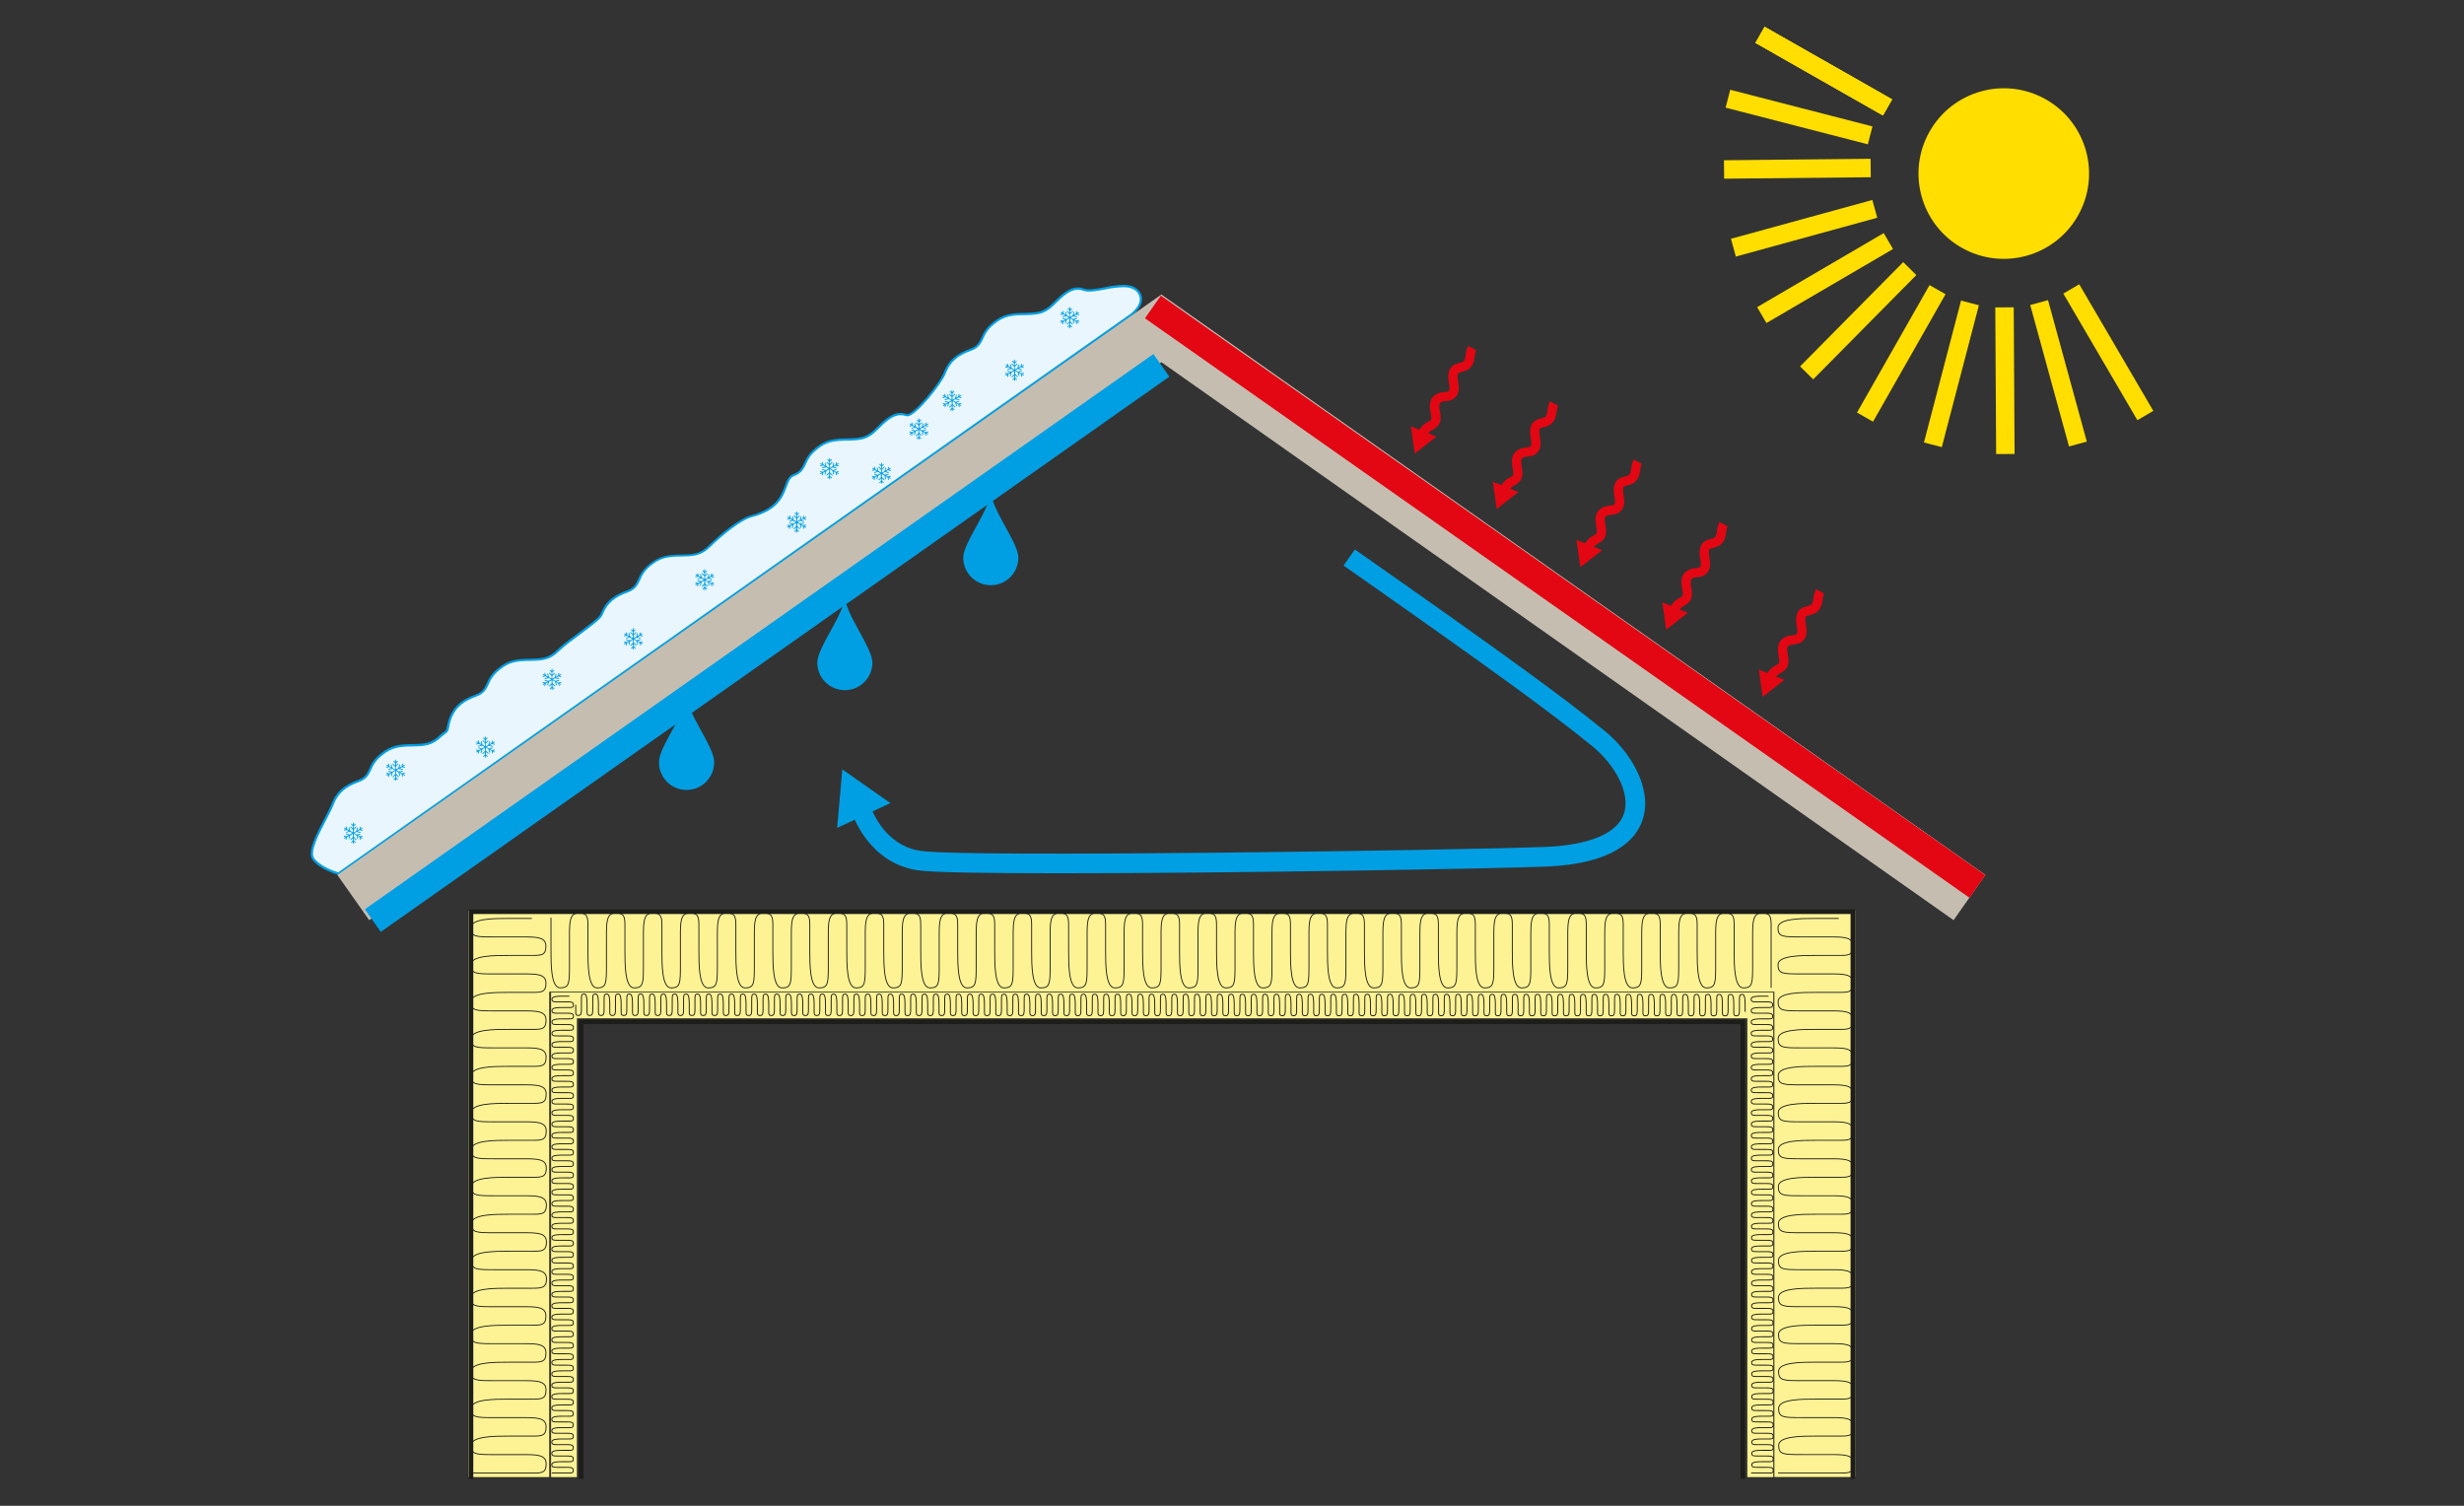 <?xml version="1.0" encoding="UTF-8"?>
<svg id="Layer_1" data-name="Layer 1" xmlns="http://www.w3.org/2000/svg" width="1470.98" height="898.93" viewBox="0 0 1470.98 898.93">
  <rect x="0" y="0" width="1470.98" height="898.93" fill="#333333" stroke="none"/>
  <defs>
    <style>
      .cls-1 {
        fill: #c5beb0;
      }

      .cls-2 {
        fill: #fef394;
      }

      .cls-3 {
        fill: #eaf6fe;
      }

      .cls-4 {
        fill: #e30613;
      }

      .cls-5 {
        fill: #009fe3;
      }

      .cls-6 {
        stroke-width: .56px;
      }

      .cls-6, .cls-7, .cls-8 {
        fill: none;
        stroke: #1d1d1b;
        stroke-miterlimit: 10;
      }

      .cls-7 {
        stroke-width: 2.75px;
      }

      .cls-9 {
        fill: #ffde00;
      }

      .cls-8 {
        stroke-width: .54px;
      }

      .cls-10 {
        fill: #1d1d1b;
      }
    </style>
  </defs>
  <g>
    <path class="cls-3" d="M675.06,188.1s9.55-6.74,4.72-13.59c-6.3-8.89-25.75,1.13-32.7-1.56s-12.35,2.8-18.29,8.69-10.35,5.62-19,5.87-12.74,1.84-18.56,7.22-4.12,11.34-11.49,14-12.62,6-15.74,14.08c-2.5,6.49-18.91,26.53-22.75,25.05-7-2.69-12.34,2.8-18.29,8.69s-10.34,5.62-19,5.86-12.75,1.85-18.56,7.23c-5.81,5.38-4.13,11.34-11.5,14s-1.5,18.27-25.09,24.48c-7.21,1.9-19,11.81-24.91,17.7s-10.34,5.62-19,5.87-12.75,1.84-18.56,7.22-4.12,11.34-11.5,14-12.62,6-15.74,14.08c-1.37,3.57-19.6,15.17-25.54,21.06s-10.35,5.62-19,5.86-12.75,1.85-18.56,7.23-4.12,11.34-11.49,14-12.62,6-15.74,14.09c-.62,1.99-1.12,4.01-1.49,6.06-.38,1.68-2.55,2.43-3.86,3.73-6,5.88-10.34,5.62-19,5.86s-12.75,1.85-18.57,7.23-4.12,11.34-11.49,14-12.62,6-15.74,14.08-15.72,26.72-11.63,32.52c4.09,5.8,15,8.87,15,8.87L675.06,188.1Z"/>
    <path class="cls-5" d="M202.14,522.34l-.32-.1c-.45-.12-11.2-3.21-15.39-9.14-3.18-4.5,2.31-15,7.16-24.31,1.75-3.35,3.4-6.52,4.27-8.77,3.2-8.32,8.55-11.71,16.14-14.48,4-1.45,5.1-3.82,6.51-6.82,1.08-2.66,2.7-5.06,4.76-7.06,5.95-5.51,10.21-7.17,19-7.41h1.54c7.74-.19,11.62-.29,17-5.62,.52-.49,1.08-.93,1.68-1.33,1-.65,1.84-1.26,2-2.1,.1-.45,.21-1,.31-1.48,.28-1.59,.68-3.15,1.2-4.68,3.21-8.32,8.56-11.71,16.15-14.48,4-1.45,5.1-3.82,6.51-6.82,1.08-2.66,2.7-5.06,4.75-7.06,6-5.5,10.22-7.16,19-7.4h1.55c7.74-.2,11.62-.29,17-5.63,2.61-2.58,7.54-6.24,12.31-9.78,5.79-4.31,12.37-9.2,13.08-11,3.2-8.32,8.55-11.71,16.15-14.48,4-1.45,5.1-3.82,6.5-6.82,1.08-2.66,2.7-5.06,4.76-7.06,6-5.5,10.22-7.16,19-7.4h1.55c7.73-.2,11.62-.29,17-5.63s17.5-15.85,25.22-17.88c14.96-4.04,17.83-11.8,19.96-17.46,1.2-3.25,2.24-6.05,5.15-7.12,4-1.44,5.09-3.81,6.5-6.81,1.08-2.66,2.7-5.06,4.76-7.06,5.95-5.51,10.22-7.17,19-7.41h1.55c7.73-.19,11.62-.29,17-5.62l.27-.27c4.84-4.8,9.41-9.32,14.89-9.32,1.32,0,2.63,.26,3.86,.75,.07,.01,.13,.01,.2,0h0c3.95,0,19.07-18,21.65-24.69,3.21-8.32,8.56-11.71,16.15-14.48,4-1.45,5.1-3.82,6.51-6.82,1.08-2.66,2.7-5.06,4.76-7.06,5.95-5.5,10.21-7.16,19-7.4h1.54c7.74-.2,11.62-.29,17-5.63l.28-.27c4.83-4.79,9.4-9.32,14.89-9.32,1.32,0,2.62,.26,3.85,.75,2.27,.87,6.88,.14,11.81-.79,3.74-.85,7.55-1.36,11.38-1.53,4.7,0,7.93,1.33,9.86,4.06,4.14,5.86-1.39,12.07-4.88,14.54L202.14,522.34ZM537.61,247.86c-4.92,0-9.29,4.34-13.92,8.92l-.28,.28c-5.77,5.71-10.1,5.82-17.94,6h-1.54c-8.5,.23-12.39,1.74-18.12,7-1.93,1.87-3.44,4.13-4.44,6.63-1.42,3-2.76,5.89-7.28,7.53-2.31,.84-3.2,3.25-4.33,6.3-2.21,5.94-5.23,14.09-20.83,18.19-6.89,1.82-18.48,11.48-24.59,17.53-5.78,5.72-10.1,5.83-17.95,6h-1.54c-8.49,.23-12.39,1.75-18.11,7-1.95,1.92-3.47,4.24-4.45,6.8-1.42,3-2.76,5.88-7.28,7.52-7.23,2.64-12.32,5.85-15.34,13.69-.79,2.06-5.64,5.77-13.55,11.64-4.72,3.52-9.62,7.15-12.15,9.66-5.78,5.72-10.1,5.83-17.94,6h-1.55c-8.49,.23-12.38,1.75-18.11,7-1.93,1.88-3.44,4.14-4.45,6.64-1.42,3-2.76,5.88-7.28,7.52-7.23,2.64-12.32,5.85-15.33,13.68-.5,1.52-.88,3.07-1.14,4.65-.11,.55-.21,1.06-.32,1.51-.31,1.36-1.47,2.17-2.59,2.94-.52,.33-1.01,.71-1.46,1.13-5.78,5.71-10.1,5.82-17.94,6h-1.55c-8.49,.23-12.38,1.74-18.11,7-1.93,1.88-3.44,4.13-4.45,6.63-1.41,3-2.76,5.89-7.28,7.53-7.22,2.64-12.31,5.84-15.33,13.68-.89,2.33-2.57,5.53-4.33,8.92-4.2,8-10,19.07-7.25,22.88,3.53,5,12.54,8,14.33,8.52L674.66,187.54c.37-.26,8.93-6.43,4.56-12.63-1.66-2.34-4.52-3.47-8.74-3.47-3.73,.15-7.44,.63-11.09,1.44-5.18,1-10,1.72-12.56,.71-1.07-.42-2.21-.64-3.36-.65-4.92,0-9.29,4.33-13.92,8.92l-.28,.27c-5.78,5.72-10.1,5.83-17.94,6h-1.55c-8.49,.23-12.38,1.75-18.11,7-1.93,1.88-3.44,4.14-4.45,6.64-1.42,3-2.76,5.88-7.28,7.52-7.23,2.64-12.32,5.85-15.33,13.68-2.3,6-17.8,25.57-22.93,25.57h0c-.24,0-.48-.04-.7-.12-1.08-.39-2.22-.58-3.37-.56Z"/>
  </g>
  <polygon class="cls-1" points="1166.26 549.32 693.33 216.21 220.4 549.32 201.39 522.33 693.33 175.82 1185.27 522.33 1166.26 549.32"/>
  <rect class="cls-5" x="170.07" y="375.59" width="575.76" height="16.51" transform="translate(-137.48 333.64) rotate(-35.15)"/>
  <rect class="cls-4" x="926.13" y="55.41" width="16.51" height="601.64" transform="translate(105.66 915.86) rotate(-54.9)"/>
  <path class="cls-5" d="M426.33,454.73c.22,9.09-6.96,16.64-16.05,16.86-9.09,.22-16.64-6.96-16.86-16.05,0-.27,0-.54,0-.81,0-9.08,16.45-29.25,16.45-39.95,0,10.7,16.46,30.87,16.46,39.95Z"/>
  <path class="cls-5" d="M520.8,395.56c0,9.09-7.35,16.46-16.44,16.46-9.09,0-16.46-7.35-16.46-16.44v-.02c0-9.08,16.45-29.26,16.45-39.95,0,10.69,16.45,30.87,16.45,39.95Z"/>
  <path class="cls-5" d="M607.94,332.91c0,9.09-7.35,16.46-16.44,16.46-9.09,0-16.46-7.35-16.46-16.44v-.02c0-9.08,16.45-29.25,16.45-39.95,0,10.7,16.45,30.87,16.45,39.95Z"/>
  <g>
    <path class="cls-4" d="M1058.92,406.16l-4.95-2.41c1-2,2.94-4.83,5.15-6,3.35-1.78,3.34-1.87,3-4.2-.07-.58-.18-1.17-.28-1.78-.58-3.34-1.45-8.39,3.45-11.21,1.5-.78,3.15-1.23,4.84-1.31,1.92-.2,2.27-.33,2.62-1,.49-.87,.2-2.68-.08-4.43-.46-2.03-.53-4.14-.2-6.2,1-4.35,4.15-5.14,6.26-5.66,.76-.16,1.5-.4,2.21-.72,1-.53,1.34-1.72,1.73-4.32,.18-1.8,.67-3.56,1.45-5.2l4.83,2.64c-.45,1.08-.73,2.22-.84,3.39-.42,2.76-1,6.54-4.7,8.41-1.07,.51-2.19,.89-3.35,1.14-1.94,.48-2,.56-2.22,1.52-.13,1.38-.05,2.78,.26,4.13,.41,2.54,.87,5.43-.53,7.95-1.79,3.27-4.84,3.59-6.86,3.8-.93,.02-1.84,.23-2.68,.61-1.35,.78-1.37,2-.77,5.5,.12,.7,.24,1.39,.32,2.05,.71,5.74-1.88,7.58-5.91,9.73-1.18,.96-2.13,2.18-2.75,3.57Z"/>
    <polygon class="cls-4" points="1049.99 399.72 1052.28 416.02 1065.25 405.89 1049.99 399.72"/>
  </g>
  <g>
    <path class="cls-4" d="M1001.31,366.04l-4.94-2.41c1-2,2.93-4.82,5.15-6,3.34-1.78,3.33-1.87,3-4.19-.07-.58-.17-1.17-.28-1.78-.57-3.34-1.44-8.41,3.45-11.23,1.5-.78,3.15-1.22,4.84-1.3,1.92-.2,2.27-.32,2.62-1,.49-.88,.2-2.7-.08-4.45-.45-2.03-.52-4.13-.2-6.19,1-4.35,4.16-5.14,6.27-5.67,.76-.15,1.5-.39,2.2-.71,1.06-.53,1.34-1.73,1.74-4.32,.17-1.8,.66-3.56,1.44-5.19l4.84,2.63c-.45,1.08-.74,2.22-.84,3.39-.42,2.76-1,6.54-4.71,8.41-1.07,.5-2.19,.88-3.34,1.14-1.95,.48-2,.56-2.22,1.52-.14,1.38-.06,2.77,.25,4.12,.41,2.55,.87,5.44-.53,8-1.79,3.27-4.85,3.59-6.87,3.8-.92,.02-1.82,.22-2.66,.59-1.35,.78-1.38,2-.77,5.53,.12,.7,.23,1.38,.31,2,.72,5.73-1.87,7.57-5.9,9.72-1.2,.96-2.15,2.19-2.77,3.59Z"/>
    <polygon class="cls-4" points="992.38 359.62 994.68 375.92 1007.65 365.78 992.38 359.62"/>
  </g>
  <g>
    <path class="cls-4" d="M950.1,328.74l-5-2.41c1-2,2.94-4.83,5.16-6,3.33-1.78,3.32-1.87,3-4.21-.07-.57-.18-1.17-.28-1.77-.58-3.35-1.45-8.41,3.45-11.22,1.5-.78,3.15-1.23,4.84-1.31,1.92-.19,2.27-.32,2.63-1,.48-.87,.19-2.68-.09-4.44-.46-2.03-.53-4.13-.2-6.19,1-4.35,4.15-5.14,6.26-5.66,.76-.16,1.5-.4,2.21-.72,1.06-.53,1.34-1.72,1.73-4.32,.18-1.8,.67-3.55,1.44-5.19l4.84,2.63c-.45,1.08-.73,2.22-.83,3.39-.43,2.76-1,6.54-4.7,8.41-1.07,.51-2.2,.89-3.36,1.14-1.94,.48-2,.57-2.22,1.52-.14,1.38-.05,2.77,.26,4.12,.41,2.55,.88,5.44-.52,8-1.8,3.27-4.86,3.59-6.89,3.8-.92,.03-1.82,.23-2.66,.6-1.35,.77-1.37,2-.76,5.51,.11,.7,.23,1.39,.31,2.05,.7,5.73-1.88,7.57-5.9,9.73-1.17,.95-2.11,2.16-2.72,3.54Z"/>
    <polygon class="cls-4" points="941.16 322.3 943.45 338.6 956.43 328.46 941.16 322.3"/>
  </g>
  <g>
    <path class="cls-4" d="M900.13,294.04l-4.95-2.42c1-2,2.93-4.81,5.16-6,3.34-1.79,3.33-1.88,3-4.2-.08-.58-.18-1.18-.28-1.79-.58-3.34-1.46-8.4,3.45-11.22,1.49-.78,3.14-1.23,4.83-1.3,1.93-.2,2.27-.33,2.63-1,.48-.87,.19-2.69-.1-4.45-.44-2.03-.51-4.13-.19-6.18,1-4.35,4.16-5.14,6.26-5.67,.76-.16,1.5-.4,2.21-.71,1.06-.54,1.34-1.73,1.74-4.33,.17-1.8,.66-3.56,1.44-5.19l4.83,2.64c-.45,1.08-.73,2.22-.83,3.38-.43,2.77-1,6.55-4.71,8.41-1.06,.51-2.19,.89-3.34,1.14-2,.49-2,.57-2.23,1.53-.14,1.38-.05,2.76,.26,4.11,.41,2.55,.87,5.44-.52,8-1.8,3.28-4.86,3.59-6.88,3.8-.92,.02-1.82,.22-2.66,.6-1.35,.78-1.38,2-.77,5.52,.12,.7,.23,1.38,.32,2.05,.7,5.72-1.88,7.56-5.91,9.72-1.19,.95-2.14,2.17-2.76,3.56Z"/>
    <polygon class="cls-4" points="891.2 287.57 893.49 303.88 906.47 293.74 891.2 287.57"/>
  </g>
  <g>
    <path class="cls-4" d="M851.21,260.91l-5-2.42c1-2,2.94-4.81,5.15-6,3.33-1.78,3.32-1.87,3-4.2-.07-.58-.17-1.17-.28-1.78-.58-3.34-1.45-8.4,3.46-11.22,1.53-.79,3.23-1.21,4.95-1.25,1.93-.2,2.27-.33,2.63-1,.48-.87,.19-2.68-.09-4.44-.45-2.04-.52-4.14-.2-6.2,1-4.34,4.15-5.13,6.26-5.66,.76-.15,1.5-.39,2.21-.72,1.06-.53,1.34-1.72,1.74-4.31,.17-1.81,.66-3.57,1.45-5.2l4.82,2.65c-.45,1.08-.73,2.22-.83,3.38-.42,2.76-1,6.54-4.71,8.4-1.07,.51-2.19,.89-3.35,1.14-1.94,.48-2,.57-2.22,1.53-.13,1.38-.05,2.78,.26,4.13,.41,2.54,.87,5.43-.52,7.95-1.8,3.27-4.86,3.59-6.88,3.8-.92,.02-1.82,.23-2.66,.6-1.35,.78-1.38,2-.77,5.52,.12,.69,.23,1.38,.31,2,.7,5.72-1.88,7.56-5.89,9.71-1.22,.95-2.2,2.18-2.84,3.59Z"/>
    <polygon class="cls-4" points="842.26 254.49 844.56 270.79 857.53 260.65 842.26 254.49"/>
  </g>
  <path class="cls-5" d="M644.14,192.41l-1-.57,.89-.24c.13-.03,.22-.17,.19-.3,0,0,0-.01,0-.02-.04-.14-.18-.22-.32-.18l-1.39,.38-1.2-.69,1.51-.41c.14-.04,.22-.18,.18-.32-.04-.14-.18-.22-.32-.18l-2,.55-1.44-.82,1.33-.74h.11l2,.57h.07c.12,0,.22-.08,.25-.19,.04-.14-.04-.28-.18-.32l-1.57-.45,1.2-.67,1.46,.42h.07c.12,0,.22-.08,.26-.19,.04-.13-.03-.27-.16-.31,0,0-.01,0-.02,0l-1-.28,1-.58c.13-.07,.17-.23,.1-.35,0,0,0,0,0,0-.06-.12-.21-.17-.34-.11,0,0,0,0-.01,0l-1,.55,.25-.87c.04-.14-.04-.28-.18-.32-.14-.04-.28,.04-.32,.18l-.4,1.38-1.21,.67,.43-1.49c.04-.14-.03-.28-.17-.33-.14-.03-.28,.04-.33,.18l-.57,2-1.47,.81v-1.55s0-.06,0-.09l1.66-1.47c.1-.09,.11-.24,.02-.34,0,0-.01-.01-.02-.02-.1-.1-.25-.1-.35,0,0,0,0,0,0,0l-1.16,1.16v-1.38l1.07-1.08c.1-.1,.1-.25,0-.35,0,0,0,0,0,0-.1-.1-.27-.1-.37,0l-.7,.7v-1.2c0-.15-.11-.26-.26-.27-.14,0-.26,.12-.26,.26,0,0,0,0,0,.01v1.14l-.65-.64c-.1-.1-.27-.1-.37,0-.1,.1-.1,.25,0,.35,0,0,0,0,0,0l1,1v1.38l-1.11-1.1c-.1-.1-.27-.1-.37,0-.1,.1-.1,.25,0,.35,0,0,0,0,0,0l1.48,1.48v1.61l-1.52-.86-.55-2c-.03-.13-.17-.22-.3-.19,0,0-.01,0-.02,0-.14,.04-.22,.18-.18,.32l.41,1.51-1.2-.69-.38-1.38c-.03-.14-.17-.23-.31-.2-.14,.03-.23,.17-.2,.31,0,0,0,.02,0,.03l.24,.88-.89-.5c-.12-.07-.28-.03-.35,.09-.07,.12-.03,.28,.09,.36,0,0,0,0,0,0l.93,.53-1,.26c-.14,.05-.21,.21-.15,.35,.04,.09,.12,.16,.22,.17h.07l1.46-.41,1.2,.69-1.58,.44c-.14,.04-.22,.18-.18,.32,.03,.11,.13,.19,.25,.19h.07l2-.56h.11l1.43,.82-1.56,.86-2-.57c-.14-.04-.29,.04-.33,.18-.04,.14,.04,.28,.18,.32l1.5,.43-1.2,.67-1.38-.39c-.14-.04-.29,.04-.33,.18-.04,.14,.04,.28,.18,.32l.88,.25-.89,.49c-.13,.07-.17,.23-.1,.35,0,0,0,0,0,0,.05,.08,.13,.13,.23,.13h.12l.94-.52-.27,1c-.04,.14,.04,.28,.18,.32h.07c.11,0,.21-.07,.25-.18l.42-1.46,1.21-.67-.45,1.58c-.04,.14,.04,.28,.17,.32h.08c.11,0,.21-.08,.25-.19l.57-2s.05-.06,.06-.09l1.47-.82v1.82l-1.48,1.47c-.1,.1-.1,.27,0,.37,.05,.05,.11,.07,.18,.07,.07,0,.13-.02,.18-.07l1.11-1.11v1.37l-1,1c-.1,.1-.1,.27,0,.37,.05,.05,.11,.07,.18,.07,.07,0,.14-.02,.19-.07l.65-.65v1c0,.14,.11,.25,.25,.25,0,0,0,0,.01,0,.14,0,.25-.11,.26-.25v-1.09l.7,.71s.11,.07,.18,.07c.14,0,.26-.11,.26-.26,0-.07-.03-.13-.07-.18l-1.07-1.07v-1.38l1.16,1.16c.1,.09,.26,.09,.36,0,.1-.09,.11-.25,.02-.35,0,0-.01-.01-.02-.02l-1.48-1.49s0-.06,0-.09v-1.73l1.39,.79s0,.07,.06,.09l.56,2c.03,.11,.13,.19,.25,.19h.07c.14-.04,.22-.19,.18-.33l-.44-1.58,1.2,.69,.41,1.46c.03,.11,.13,.19,.25,.19h.07c.14-.04,.22-.18,.18-.32l-.26-1,1,.59s.09,.01,.13,0c.09,0,.18-.05,.23-.13,.03-.1,0-.21-.09-.27Z"/>
  <path class="cls-5" d="M611.2,223.82l-1-.57,.88-.24c.14-.04,.22-.18,.19-.32-.04-.14-.18-.22-.32-.19l-1.39,.39-1.2-.69,1.5-.41c.14-.04,.22-.18,.19-.32-.04-.14-.18-.22-.32-.18l-2,.55-1.45-.82,1.33-.74h0s.05,.01,.07,0l2,.58h.07c.12,0,.22-.08,.25-.19,.04-.14-.04-.28-.18-.32l-1.58-.45,1.21-.67,1.46,.42h.07c.12,0,.22-.08,.25-.19,.04-.13-.03-.27-.16-.31,0,0-.01,0-.02,0l-.95-.28,1-.58c.13-.07,.17-.23,.1-.35,0,0,0,0,0,0-.06-.12-.21-.17-.34-.11,0,0,0,0-.01,0l-1,.55,.25-.87c.04-.14-.04-.28-.18-.32-.14-.04-.28,.04-.32,.18l-.39,1.38-1.21,.67,.43-1.49c.04-.14-.03-.28-.17-.33,0,0,0,0-.01,0-.14-.04-.28,.04-.32,.18l-.58,2-1.47,.82v-1.54s0-.06,0-.09l1.48-1.49c.1-.09,.11-.24,.02-.34,0,0-.01-.01-.02-.02-.1-.1-.25-.1-.35,0,0,0,0,0,0,0l-1.17,1.16v-1.38l1.08-1.08c.1-.1,.1-.25,0-.35,0,0,0,0,0,0-.1-.1-.27-.1-.37,0l-.71,.7v-1.2c0-.14-.11-.26-.25-.27,0,0,0,0-.01,0-.15,0-.26,.12-.26,.27v1.1l-.64-.64c-.11-.1-.27-.1-.38,0-.09,.1-.09,.26,0,.36l1,1v1.38l-1.1-1.1c-.1-.1-.27-.1-.37,0-.1,.1-.1,.25,0,.35,0,0,0,0,0,0l1.67,1.54v1.61l-1.51-.86-.55-2c-.05-.14-.19-.21-.33-.16-.13,.04-.2,.17-.17,.3l.41,1.51-1.2-.69-.38-1.38c-.04-.14-.18-.22-.32-.18-.13,.03-.22,.17-.19,.3,0,0,0,.01,0,.02l.24,.88-.89-.51c-.13-.06-.28-.02-.36,.1-.07,.13-.02,.29,.1,.36l.94,.53-1,.26c-.14,.05-.21,.21-.15,.35,.04,.09,.12,.16,.22,.17h.07l1.46-.41,1.2,.69-1.58,.44c-.13,.03-.22,.17-.18,.3,0,0,0,0,0,0,.03,.12,.13,.2,.25,.2h.07l2-.56h.11l1.43,.82-1.56,.86-2-.57c-.14-.04-.28,.04-.32,.18-.04,.14,.04,.28,.18,.32l1.5,.43-1.21,.67-1.38-.39c-.14-.03-.28,.06-.31,.2-.03,.13,.04,.26,.17,.3l.88,.25-.9,.49c-.12,.07-.17,.23-.1,.36,.08,.12,.23,.16,.36,.1l.94-.52-.27,1c-.04,.14,.04,.29,.18,.33h.07c.12,0,.22-.08,.25-.19l.41-1.45,1.21-.67-.45,1.58c-.04,.14,.04,.28,.18,.32h.07c.12,0,.22-.08,.25-.19l.58-2s.05-.06,.06-.1l1.46-.81v1.81l-1.47,1.48c-.1,.1-.1,.27,0,.37,.05,.05,.11,.07,.18,.07,.07,0,.14-.02,.19-.07l1.15-1.16v1.39l-1,1c-.09,.11-.09,.26,0,.37,.11,.09,.27,.09,.38,0l.64-.65v1c0,.14,.12,.26,.26,.26h0c.14,0,.25-.1,.26-.24,0,0,0-.01,0-.02v-1.11l.71,.71s.11,.07,.18,.07c.14,0,.26-.11,.26-.26,0-.07-.03-.13-.07-.18l-1.08-1.07v-1.38l1.17,1.16s.11,.07,.18,.07c.07,0,.13-.02,.18-.07,.1-.09,.11-.25,.02-.35,0,0-.01-.01-.02-.02l-1.48-1.49s0-.06,0-.09v-1.73l1.4,.79s.03,.07,.06,.09l.55,2c.03,.11,.13,.19,.25,.19h.07c.14-.04,.23-.19,.19-.33l-.44-1.58,1.2,.69,.4,1.46c.04,.11,.14,.19,.26,.19h.06c.14-.04,.22-.18,.19-.32l-.27-1,1.05,.59s.09,.01,.13,0c.09,0,.18-.05,.23-.13-.01-.11-.1-.21-.21-.23Z"/>
  <path class="cls-5" d="M573.88,241.88l-1-.57,.88-.24c.14-.04,.22-.18,.19-.32-.04-.14-.18-.22-.32-.19l-1.39,.39-1.2-.69,1.5-.41c.14-.04,.22-.18,.18-.32-.03-.13-.17-.22-.3-.18,0,0,0,0,0,0l-2,.55-1.44-.83,1.33-.73h.07l2,.58h.12c.12,0,.22-.08,.25-.19,.04-.14-.04-.28-.18-.32l-1.58-.45,1.21-.68,1.46,.42h.07c.11,0,.21-.07,.25-.18,.04-.14-.04-.29-.18-.33l-1-.27,1.06-.59c.12-.07,.17-.23,.1-.35-.06-.12-.21-.17-.34-.11,0,0,0,0-.01,0l-1,.55,.25-.88c.04-.14-.04-.28-.18-.32-.14-.03-.28,.05-.32,.18l-.39,1.38-1.21,.67,.43-1.5c.05-.14-.03-.28-.16-.33-.14-.05-.28,.03-.33,.16,0,0,0,.02,0,.03l-.58,2-1.47,.82v-1.55s0-.06,0-.09l1.48-1.49c.1-.1,.1-.25,0-.35,0,0,0,0,0,0-.09-.1-.25-.11-.35-.02,0,0-.01,.01-.02,.02l-1.16,1.16v-1.37l1.08-1.08c.1-.1,.1-.25,0-.35,0,0,0,0,0,0-.09-.1-.25-.11-.35-.02,0,0-.01,.01-.02,.02l-.71,.7v-1.16c0-.14-.11-.26-.25-.27,0,0,0,0-.01,0-.15,0-.26,.12-.26,.27v1.14l-.65-.64c-.09-.1-.25-.11-.35-.02,0,0-.01,.01-.02,.02-.1,.1-.1,.25,0,.35,0,0,0,0,0,0l1,1v1.38l-1.1-1.1c-.09-.1-.25-.11-.35-.02,0,0-.01,.01-.02,.02-.1,.09-.11,.24-.02,.34,0,0,.01,.01,.02,.02l1.47,1.48v1.61l-1.51-.86-.55-2c-.05-.14-.19-.21-.33-.16-.13,.04-.2,.17-.17,.3l.41,1.51-1.2-.69-.38-1.38c-.04-.14-.18-.22-.32-.19-.14,.04-.22,.19-.19,.33l.25,.88-.89-.51c-.13-.07-.29-.03-.36,.1-.07,.13-.03,.29,.1,.36l.94,.53-1,.26c-.14,.04-.22,.18-.19,.32,.03,.11,.13,.2,.25,.2h.07l1.47-.41,1.2,.69-1.58,.44c-.14,.03-.22,.17-.19,.31,.03,.12,.14,.2,.26,.2h.07l2-.56h.29l1.43,.81-1.56,.87-2-.57c-.14-.05-.28,.03-.33,.16-.05,.14,.03,.28,.16,.33,0,0,.02,0,.03,0l1.5,.43-1.21,.67-1.38-.4c-.14-.03-.28,.05-.32,.19-.04,.13,.04,.27,.17,.31,0,0,0,0,0,0l.88,.26-.9,.49c-.12,.07-.17,.23-.1,.36,.05,.08,.14,.13,.23,.13,.04,0,.09,0,.13,0l.94-.52-.27,.95c-.04,.14,.04,.29,.18,.33h.07c.12,0,.22-.08,.25-.19l.41-1.45,1.21-.68-.45,1.58c-.04,.14,.04,.29,.18,.33h.07c.12,0,.22-.08,.25-.19l.58-2s.05-.06,.06-.09l1.46-.81v1.81l-1.47,1.48c-.1,.09-.11,.25-.02,.35,0,0,.01,.01,.02,.02,.05,.04,.11,.07,.18,.07,.07,0,.14-.03,.19-.07l1.1-1.11v1.39l-1,1c-.1,.1-.1,.27,0,.37,.05,.05,.12,.07,.19,.07,.07,0,.13-.02,.18-.07l.65-.65v1c0,.14,.12,.26,.26,.26h0c.14,0,.25-.1,.26-.24,0,0,0-.01,0-.02v-1.13l.71,.71s.11,.07,.18,.07c.14,0,.26-.11,.26-.26,0-.07-.03-.13-.07-.18l-1.08-1.07v-1.37l1.16,1.16c.05,.04,.12,.07,.19,.07,.07,0,.13-.03,.18-.07,.1-.1,.1-.27,0-.37l-1.48-1.49s0-.06,0-.09v-1.73l1.4,.79s.03,.06,.06,.09l.55,2c.03,.11,.13,.19,.25,.19h.07c.14-.04,.22-.18,.19-.32l-.44-1.58,1.2,.69,.4,1.46c.04,.11,.14,.19,.26,.19h.06c.14-.04,.22-.18,.19-.32l-.27-1,1.05,.59s.09,.01,.13,0c.09,0,.18-.05,.22-.14,.01-.13-.07-.25-.2-.28Z"/>
  <path class="cls-5" d="M554.1,258.91l-1-.57,.88-.25c.14-.03,.22-.17,.19-.31-.04-.14-.18-.22-.32-.19l-1.39,.39-1.2-.69,1.5-.41c.14-.04,.22-.19,.19-.33-.04-.13-.18-.21-.32-.17l-2,.55-1.45-.83,1.33-.74h.07l2,.57s.05,0,.07,0c.12,0,.22-.08,.25-.19,.04-.14-.04-.29-.18-.33l-1.58-.45,1.21-.67,1.46,.42h.07c.12,0,.22-.08,.25-.19,.04-.14-.04-.28-.18-.32l-.95-.27,1.05-.59c.12-.06,.17-.21,.11-.34,0,0,0,0,0-.01-.06-.12-.21-.17-.34-.11,0,0,0,0-.01,0l-1,.55,.25-.88c.04-.13-.03-.27-.16-.31,0,0-.01,0-.02,0-.14-.04-.28,.04-.32,.18l-.39,1.38-1.21,.67,.43-1.5c.04-.14-.04-.28-.18-.32-.14-.04-.28,.04-.32,.18l-.58,2-1.47,.82v-1.55s.04-.06,.05-.09l1.48-1.49c.1-.09,.11-.25,.02-.35,0,0-.01-.01-.02-.02-.1-.1-.25-.1-.35,0,0,0,0,0,0,0l-1.17,1.16v-1.38l1.08-1.07c.1-.1,.1-.27,0-.37s-.27-.1-.37,0l-.71,.71v-1.15c0-.14-.12-.26-.26-.26h0c-.14,0-.26,.12-.26,.26h0v1.15l-.64-.65c-.1-.1-.27-.1-.37,0s-.1,.27,0,.37l1,1v1.39l-1.1-1.11c-.1-.1-.27-.1-.37,0s-.1,.27,0,.37h0l1.47,1.48v1.6l-1.51-.85-.55-2c-.04-.14-.18-.22-.32-.18-.13,.03-.22,.17-.19,.3,0,0,0,.01,0,.02l.41,1.5-1.2-.68-.38-1.39c-.03-.14-.17-.23-.31-.2-.14,.03-.23,.17-.2,.31,0,0,0,.02,0,.03l.24,.89-.89-.51c-.12-.07-.28-.03-.36,.09,0,0,0,0,0,0-.07,.12-.02,.28,.1,.35l.94,.53-1,.27c-.13,.03-.22,.17-.19,.3,0,0,0,.01,0,.02,.03,.11,.13,.19,.25,.19h.07l1.46-.4,1.2,.68-1.58,.44c-.14,.04-.22,.18-.18,.32,.03,.11,.13,.19,.25,.19h.07l2-.55h.11l1.43,.82-1.56,.87-2-.57c-.13-.04-.27,.03-.32,.16,0,0,0,0,0,.01-.04,.14,.04,.29,.18,.33l1.5,.43-1.21,.66-1.38-.39c-.14-.04-.28,.04-.32,.18-.04,.14,.04,.28,.18,.32l.88,.25-.9,.5c-.12,.07-.17,.23-.1,.35,.05,.08,.13,.14,.23,.14,.04,.01,.09,.01,.13,0l.94-.52-.27,1c-.04,.14,.04,.28,.18,.32h.07c.12,0,.22-.08,.25-.19l.41-1.46,1.21-.67-.45,1.58c-.04,.14,.04,.28,.18,.32h.07c.12,0,.22-.07,.26-.18l.57-2s.05-.05,.06-.09l1.46-.81v1.81l-1.47,1.47c-.1,.1-.1,.27,0,.37,.05,.05,.11,.08,.18,.08,.07,0,.14-.03,.19-.08l1.1-1.1v1.38l-1,1c-.1,.1-.1,.27,0,.37,.04,.05,.11,.08,.18,.08,.07,0,.14-.03,.19-.08l.64-.64v1c0,.14,.12,.26,.26,.26h0c.14,0,.26-.12,.26-.26h0v-1.08l.71,.7c.04,.05,.11,.08,.18,.08,.07,0,.14-.03,.19-.08,.1-.1,.1-.27,0-.37l-1.08-1.07v-1.48l1.17,1.16c.04,.05,.11,.08,.18,.08,.15-.01,.26-.14,.25-.29,0-.06-.03-.12-.07-.16l-1.48-1.48s-.03-.06-.05-.09v-1.72l1.4,.79s.03,.06,.06,.08l.55,2c.04,.11,.14,.19,.26,.19h.06c.14-.03,.23-.17,.19-.31,0,0,0,0,0,0l-.44-1.59,1.2,.69,.4,1.46c.03,.12,.14,.2,.26,.2h.06c.14-.04,.22-.19,.19-.33l-.27-1,1.05,.59s.09,0,.13,0c.1,0,.18-.06,.23-.14,.04-.08,.04-.17,0-.25Z"/>
  <path class="cls-5" d="M531.74,285.39l-1-.57,.89-.24c.13-.03,.22-.17,.19-.3,0,0,0-.01,0-.02-.02-.14-.15-.24-.29-.23,0,0-.02,0-.03,0l-1.39,.38-1.2-.69,1.51-.41c.14-.04,.22-.18,.18-.32-.04-.14-.18-.22-.32-.18l-2,.55-1.44-.82,1.33-.74h.11l2,.57h.07c.12,0,.22-.08,.25-.19,.04-.14-.04-.28-.18-.32l-1.57-.45,1.2-.67,1.46,.42h.07c.12,0,.22-.08,.25-.19,.04-.13-.03-.27-.16-.31,0,0-.01,0-.02,0l-.95-.28,1.05-.58c.13-.07,.17-.23,.1-.35,0,0,0,0,0,0-.06-.12-.2-.17-.32-.11,0,0-.02,.01-.03,.02l-1,.54,.26-.87c.04-.14-.04-.29-.18-.33-.14-.04-.28,.04-.32,.18l-.4,1.38-1.21,.68,.43-1.5c.04-.14-.04-.28-.18-.32-.14-.04-.28,.04-.32,.17l-.57,2-1.48,.81v-1.55s.05-.05,.05-.09l1.48-1.49c.1-.09,.11-.24,.02-.34,0,0-.01-.01-.02-.02-.1-.1-.25-.1-.35,0,0,0,0,0,0,0l-1.2,1.23v-1.38l1.08-1.08c.1-.1,.1-.25,0-.35,0,0,0,0,0,0-.1-.1-.27-.1-.37,0l-.71,.7v-1.2c.03-.14-.06-.28-.2-.31s-.28,.06-.31,.2c0,.03,0,.07,0,.1v1.14l-.65-.64c-.1-.1-.27-.1-.37,0-.1,.1-.1,.25,0,.35,0,0,0,0,0,0l1,1v1.38l-1.11-1.1c-.1-.1-.27-.1-.37,0-.1,.1-.1,.25,0,.35,0,0,0,0,0,0l1.48,1.48v1.61l-1.52-.86-.55-2c-.04-.14-.18-.22-.32-.18-.14,.04-.22,.18-.18,.32l.41,1.51-1.2-.69-.38-1.38c-.03-.14-.17-.23-.31-.2-.14,.03-.23,.17-.2,.31,0,0,0,.02,0,.03l.24,.88-.89-.5c-.12-.07-.28-.03-.35,.09-.07,.12-.03,.28,.09,.36l.94,.53-1,.26c-.14,.05-.21,.21-.15,.35,.04,.09,.12,.16,.22,.17h.07l1.46-.4,1.2,.68-1.58,.44c-.14,.04-.22,.18-.18,.32,.03,.11,.13,.19,.25,.19h.07l2-.56h.07l1.43,.82-1.56,.86-2-.57c-.14-.04-.28,.04-.32,.18-.04,.14,.04,.28,.18,.32l1.5,.43-1.2,.67-1.39-.39c-.14-.05-.28,.03-.33,.16-.05,.14,.03,.28,.16,.33,0,0,.02,0,.03,0l.88,.25-.89,.49c-.13,.07-.17,.23-.1,.35,0,0,0,0,0,0,.05,.08,.13,.13,.23,.13h.12l.94-.52-.27,1c-.04,.14,.04,.28,.18,.32h.07c.11,0,.21-.07,.25-.18l.42-1.46,1.21-.67-.46,1.58c-.04,.14,.04,.28,.18,.32h.07c.12,0,.22-.08,.26-.19l.57-2s.05-.06,.06-.09l1.47-.82v1.82l-1.38,1.4c-.1,.1-.1,.27,0,.37,.05,.05,.11,.07,.18,.07,.07,0,.13-.02,.18-.07l1.11-1.11v1.39l-1,1c-.1,.1-.1,.27,0,.37,.05,.05,.11,.07,.18,.07,.07,0,.14-.02,.19-.07l.65-.65v1c.03,.14,.16,.23,.31,.2,.1-.02,.18-.1,.2-.2v-1.08l.71,.7s.11,.07,.18,.07c.14,0,.26-.11,.26-.26,0-.07-.03-.13-.07-.18l-1.09-1.03v-1.38l1.17,1.16c.1,.09,.26,.09,.36,0,.1-.09,.11-.25,.02-.35,0,0-.01-.01-.02-.02l-1.48-1.49s-.03-.06-.05-.09v-1.71l1.4,.79s0,.07,.06,.09l.55,2c.04,.11,.14,.19,.26,.19h.06c.14-.04,.22-.18,.19-.32l-.44-1.59,1.2,.69,.41,1.46c.03,.11,.13,.19,.25,.19h.06c.14-.04,.22-.18,.18-.32l-.27-1,1.05,.59s.09,.01,.13,0c.09,0,.18-.05,.23-.13,.04-.1,0-.22-.07-.29Z"/>
  <path class="cls-5" d="M500.67,282.6l-1-.57,.88-.24c.14-.04,.23-.18,.19-.32s-.18-.23-.32-.19l-1.39,.39-1.2-.69,1.5-.41c.14-.04,.22-.19,.18-.33-.04-.13-.18-.21-.31-.17h0l-2,.55-1.45-.83,1.33-.73h.07l2,.58h.07c.12,0,.22-.08,.25-.19,.04-.14-.04-.28-.18-.32l-1.58-.46,1.21-.67,1.46,.42h.11c.14,0,.26-.12,.26-.26,0-.12-.08-.22-.19-.25l-1-.27,1.06-.59c.12-.07,.17-.23,.1-.35-.06-.12-.21-.17-.34-.11,0,0,0,0-.01,0l-1,.55,.25-.88c.04-.14-.04-.28-.18-.32-.14-.04-.28,.04-.32,.18l-.39,1.38-1.21,.67,.43-1.5c.05-.14-.03-.28-.16-.33-.14-.05-.28,.03-.33,.16,0,0,0,.02,0,.03l-.58,2-1.47,.82v-1.55s.04-.06,.05-.09l1.48-1.49c.1-.09,.11-.25,.02-.35,0,0-.01-.01-.02-.02-.1-.1-.27-.1-.37,0l-1.07,1.18v-1.39l1.08-1.07c.1-.1,.1-.27,0-.37s-.27-.1-.37,0l-.71,.71v-1.21c0-.14-.12-.26-.26-.26h0c-.14,0-.26,.12-.26,.26h0v1.15l-.65-.65c-.1-.1-.27-.1-.37,0-.09,.11-.09,.26,0,.37l1,1v1.39l-1.1-1.11c-.1-.1-.27-.1-.37,0s-.1,.27,0,.37l1.47,1.48v1.6l-1.51-.85-.55-2c-.04-.14-.18-.22-.32-.18-.13,.03-.22,.17-.19,.3,0,0,0,.01,0,.02l.41,1.5-1.2-.68-.41-1.38c-.03-.14-.17-.23-.31-.19,0,0,0,0,0,0-.14,.04-.22,.18-.19,.32l.25,.89-.89-.51c-.12-.07-.28-.03-.36,.09,0,0,0,0,0,0-.07,.12-.02,.28,.1,.35l.94,.54-1,.26c-.14,.04-.22,.18-.18,.32,.03,.11,.13,.19,.25,.19h.06l1.47-.4,1.2,.68-1.58,.44c-.14,.04-.22,.18-.18,.32,.03,.11,.13,.19,.25,.19h.07l2-.55h.11l1.43,.81-1.56,.87-2-.57c-.13-.04-.27,.03-.31,.16,0,0,0,.01,0,.02-.03,.14,.05,.28,.18,.32l1.5,.43-1.21,.66-1.38-.39c-.14-.04-.28,.04-.32,.18-.04,.14,.04,.28,.18,.32l.88,.25-.9,.5c-.12,.07-.17,.23-.1,.35,.05,.08,.13,.14,.23,.14,.04,0,.09,0,.13,0l.94-.53-.27,1c-.04,.14,.04,.28,.18,.32h.07c.12,0,.22-.08,.25-.19l.41-1.46,1.21-.67-.45,1.58c-.04,.14,.04,.28,.18,.32h.07c.12,0,.22-.08,.25-.19l.58-2c.08-.02,.14-.1,.14-.18l1.46-.81v1.81l-1.46,1.49c-.1,.1-.1,.27,0,.37,.05,.05,.11,.08,.18,.08,.07,0,.14-.03,.19-.08l1.1-1.1v1.38l-1,1c-.09,.11-.09,.26,0,.37,.05,.05,.12,.08,.19,.08,.07,0,.14-.03,.18-.08l.65-.64v1c0,.14,.12,.26,.26,.26h0c.14,0,.25-.1,.26-.24,0,0,0-.01,0-.02v-1.08l.71,.7c.04,.05,.11,.08,.18,.08,.07,0,.14-.03,.19-.08,.1-.1,.1-.27,0-.37l-1.09-1.04v-1.38l1.16,1.16c.05,.05,.12,.08,.19,.08,.07,0,.13-.03,.18-.08,.1-.09,.11-.25,.02-.35,0,0-.01-.01-.02-.02l-1.53-1.49s-.03-.06-.05-.09v-1.73l1.4,.79s.03,.06,.06,.08l.55,2c.03,.11,.13,.19,.25,.19h.07c.14-.04,.22-.18,.19-.32l-.44-1.59,1.2,.69,.4,1.46c.03,.12,.14,.2,.26,.2h.11c.14-.04,.22-.19,.19-.33l-.27-.95,1.05,.59s.09,.01,.13,0c.09,0,.18-.05,.22-.14,.03-.12-.03-.24-.14-.29Z"/>
  <path class="cls-5" d="M481.17,314.49l-1-.57,.89-.25c.13-.03,.21-.15,.19-.28,0,0,0-.02,0-.03-.04-.14-.18-.22-.32-.19l-1.39,.39-1.2-.69,1.51-.42c.13-.03,.22-.17,.19-.3,0,0,0-.01,0-.02-.05-.13-.18-.21-.32-.18l-2,.56-1.44-.83,1.33-.74h.11l2,.57h.07c.11,0,.21-.07,.25-.18,.04-.14-.04-.29-.18-.33l-1.57-.45,1.2-.67,1.46,.42h.07c.12,0,.22-.08,.26-.19,.04-.14-.04-.28-.18-.32l-1-.27,1.05-.59c.13-.07,.17-.23,.1-.35,0,0,0,0,0,0-.07-.12-.22-.16-.34-.1,0,0,0,0,0,0l-1,.55,.26-.88c.04-.13-.03-.27-.16-.31,0,0-.01,0-.02,0-.13-.04-.27,.03-.32,.16,0,0,0,0,0,.01l-.4,1.39-1.21,.67,.43-1.5c.04-.13-.03-.27-.16-.32,0,0,0,0-.01,0-.14-.05-.28,.03-.33,.17,0,0,0,0,0,0l-.57,2-1.47,.81v-1.54s0-.06,0-.09l1.48-1.49c.1-.09,.11-.25,.02-.35,0,0-.01-.01-.02-.02-.1-.1-.25-.1-.35,0,0,0,0,0,0,0l-1.16,1.16v-1.35l1.07-1.07c.1-.1,.1-.27,0-.37s-.27-.1-.37,0l-.7,.7v-1.2c0-.15-.12-.26-.27-.26-.14,0-.25,.12-.25,.26v1.15l-.65-.65c-.1-.1-.27-.1-.37,0s-.1,.27,0,.37l1,1v1.38l-1.11-1.1c-.1-.1-.27-.1-.37,0s-.1,.27,0,.37l1.48,1.48v1.6l-1.52-.85-.55-2c-.03-.14-.17-.23-.31-.2-.14,.03-.23,.17-.2,.31,0,0,0,.02,0,.03l.41,1.5-1.2-.69-.38-1.38c-.03-.14-.17-.23-.31-.2-.14,.03-.23,.17-.2,.31,0,0,0,.02,0,.03l.24,.88-.89-.5c-.11-.09-.28-.06-.36,.05-.09,.11-.06,.28,.05,.36,.02,.01,.04,.03,.06,.04l.93,.53-1,.27c-.13,.03-.22,.17-.19,.3,0,0,0,.01,0,.02,.03,.11,.13,.19,.25,.19h.07l1.46-.4,1.2,.68-1.58,.44c-.14,.04-.22,.18-.18,.32,.03,.11,.13,.19,.25,.19h.07l2-.55h.11l1.43,.82-1.56,.86-2-.56c-.13-.05-.27,.02-.32,.15,0,0,0,.02,0,.02-.04,.14,.04,.29,.18,.33l1.5,.43-1.2,.66-1.38-.39c-.14-.04-.29,.04-.33,.18-.04,.14,.04,.28,.18,.32l.88,.25-.89,.5c-.12,.06-.17,.21-.11,.34,0,0,0,0,0,.01,.04,.09,.13,.14,.23,.14,.04,0,.08,0,.12,0l.94-.52-.27,1c-.04,.14,.04,.28,.18,.32h.07c.12,0,.22-.08,.25-.19l.42-1.46,1.21-.67-.45,1.58c-.04,.13,.03,.27,.16,.32,0,0,0,0,.01,0h.08c.12,0,.22-.08,.25-.19l.57-2s.05-.05,.06-.09l1.47-.81v1.81l-1.48,1.47c-.1,.1-.1,.27,0,.37,.05,.05,.12,.08,.19,.08,.07,0,.13-.03,.18-.08l1.11-1.11v1.27l-1,1c-.1,.1-.1,.27,0,.37,.04,.05,.11,.08,.18,.08,.07,0,.14-.03,.19-.08l.65-.64v1c0,.14,.11,.25,.25,.26,.15,0,.26-.11,.27-.26v-1.08l.7,.7c.04,.05,.11,.08,.18,.08,.07,0,.14-.03,.19-.08,.1-.1,.1-.27,0-.37l-.94-.98v-1.38l1.16,1.16c.11,.09,.28,.06,.36-.05,.07-.1,.07-.23,0-.32l-1.48-1.48s0-.06,0-.09v-1.73l1.39,.79s.03,.06,.06,.08l.56,2c.03,.11,.13,.19,.25,.19h.06c.14-.03,.23-.17,.19-.31,0,0,0,0,0,0l-.44-1.59,1.2,.69,.41,1.46c.03,.11,.13,.2,.25,.2h.07c.13-.03,.22-.17,.19-.3,0,0,0-.01,0-.02l-.26-.95,1,.59s.09,0,.13,0c.09,0,.18-.05,.23-.13,.07-.12,.03-.27-.09-.34,0,0,0,0-.01,0Z"/>
  <path class="cls-5" d="M426.19,348.94l-1-.57,.89-.24c.13-.03,.22-.17,.19-.3,0,0,0-.01,0-.02-.04-.14-.18-.22-.32-.18l-1.39,.38-1.2-.69,1.51-.41c.14-.04,.22-.18,.18-.32-.04-.14-.18-.22-.32-.18l-2,.55-1.44-.82,1.33-.74h0s.05,0,.07,0l2,.58h.07c.12,0,.22-.08,.25-.19,.04-.14-.04-.28-.17-.32l-1.54-.43,1.2-.67,1.46,.42h.07c.12,0,.22-.08,.26-.19,.04-.13-.03-.27-.16-.31,0,0-.01,0-.02,0l-1-.28,1-.58c.13-.07,.17-.23,.1-.35,0,0,0,0,0,0-.06-.12-.21-.17-.34-.11,0,0,0,0-.01,0l-1,.55,.26-.87c.04-.14-.04-.28-.18-.32-.14-.04-.28,.04-.32,.17l-.4,1.38-1.21,.67,.49-1.5c.04-.14-.03-.28-.17-.33-.14-.04-.29,.04-.33,.18l-.57,2-1.47,.82v-1.55s0-.06,0-.09l1.48-1.49c.1-.09,.11-.24,.02-.34,0,0-.01-.01-.02-.02-.1-.1-.25-.1-.35,0,0,0,0,0,0,0l-1.16,1.16v-1.34l1.07-1.08c.1-.1,.1-.25,0-.35,0,0,0,0,0,0-.1-.1-.27-.1-.37,0l-.7,.7v-1.26c0-.15-.11-.26-.26-.27-.14,0-.26,.12-.26,.26,0,0,0,0,0,.01v1.14l-.65-.64c-.1-.1-.27-.1-.37,0-.1,.1-.1,.25,0,.35,0,0,0,0,0,0l1,1v1.38l-1.11-1.1c-.1-.1-.27-.1-.37,0-.1,.1-.1,.25,0,.35,0,0,0,0,0,0l1.6,1.5v1.61l-1.52-.86-.55-2c-.03-.13-.17-.22-.3-.19,0,0-.01,0-.02,0-.14,.04-.22,.18-.18,.32l.41,1.51-1.2-.69-.38-1.38c-.04-.14-.18-.22-.32-.18-.13,.03-.22,.17-.19,.3,0,0,0,.01,0,.02l.24,.88-.89-.5c-.12-.07-.28-.03-.35,.09-.07,.12-.03,.28,.09,.36,0,0,0,0,0,0l.93,.53-1,.26c-.14,.04-.22,.18-.18,.32,.03,.12,.13,.2,.25,.2h.07l1.46-.41,1.21,.69-1.59,.44c-.13,.03-.22,.17-.18,.3,0,0,0,0,0,0,.03,.12,.13,.2,.25,.2h.07l2-.56h.11l1.43,.82-1.56,.86-2-.57c-.14-.04-.29,.04-.33,.18-.04,.14,.04,.28,.18,.32l1.5,.43-1.2,.67-1.38-.39c-.14-.04-.29,.04-.33,.18-.04,.14,.04,.28,.18,.32l.88,.25-.89,.49c-.13,.07-.17,.23-.1,.35,0,0,0,0,0,0,.05,.08,.13,.13,.23,.13h.12l.94-.52-.27,1c-.04,.14,.04,.29,.18,.33h.07c.12,0,.22-.08,.25-.19l.42-1.45,1.21-.67-.45,1.58c-.04,.14,.04,.28,.17,.32h.08c.11,0,.21-.08,.25-.19l.57-2s.05-.06,.07-.1l1.46-.81v1.81l-1.48,1.48c-.1,.1-.1,.27,0,.37,.05,.05,.11,.07,.18,.07,.07,0,.13-.02,.18-.07l1.17-1.19v1.39l-1,1c-.1,.1-.1,.27,0,.37,.05,.05,.11,.07,.18,.07,.07,0,.14-.02,.19-.07l.65-.65v1c0,.14,.1,.25,.24,.26,0,0,.01,0,.02,0,.14,0,.26-.12,.26-.26h0v-1.08l.7,.71c.05,.05,.12,.07,.19,.07,.07,0,.13-.02,.18-.07,.1-.1,.1-.27,0-.37l-1.07-1.07v-1.38l1.16,1.16c.1,.09,.26,.09,.36,0,.1-.09,.11-.25,.02-.35,0,0-.01-.01-.02-.02l-1.48-1.49s0-.06,0-.09v-1.73l1.39,.79,.06,.09,.56,2c.03,.11,.13,.19,.25,.19h.07c.14-.04,.22-.19,.18-.33l-.44-1.58,1.2,.69,.41,1.46c.03,.11,.13,.19,.25,.19h.07c.14-.04,.22-.18,.18-.32l-.26-1,1,.59s.09,.01,.13,0c.14,0,.26-.11,.27-.25,0-.1-.05-.19-.14-.24l-.06,.12Z"/>
  <path class="cls-5" d="M383.57,384.19l-1-.57,.88-.24c.14-.04,.22-.18,.18-.32-.03-.14-.17-.23-.31-.19,0,0,0,0,0,0l-1.38,.39-1.2-.68,1.5-.42c.14-.04,.22-.19,.18-.33-.04-.13-.18-.21-.32-.17l-2,.56-1.44-.83,1.33-.74h.11l2,.57h.07c.14,0,.26-.12,.26-.26,0-.12-.08-.22-.19-.25l-1.57-.45,1.2-.68,1.46,.42h.07c.12,0,.22-.08,.25-.19,.04-.14-.04-.28-.18-.32l-.95-.27,1-.59c.13-.07,.17-.23,.11-.35-.07-.13-.23-.17-.35-.11,0,0,0,0-.01,0l-1,.55,.25-.88c.05-.14-.03-.28-.16-.33-.14-.05-.28,.03-.33,.16,0,0,0,.02,0,.03l-.39,1.38-1.21,.68,.43-1.5c.02-.15-.09-.28-.24-.3-.11-.01-.22,.05-.27,.15l-.56,2-1.47,.82v-1.55s0-.06,0-.09l1.48-1.49c.1-.1,.1-.27,0-.37s-.27-.1-.37,0l-1.16,1.17v-1.39l1.07-1.08c.1-.1,.1-.25,0-.35,0,0,0,0,0,0-.1-.1-.27-.1-.37,0l-.7,.71v-1.21c.03-.14-.06-.28-.2-.31-.14-.03-.28,.06-.31,.2,0,.03,0,.07,0,.1v1.15l-.65-.65c-.1-.1-.27-.1-.37,0s-.1,.27,0,.37l1,1v1.38l-1.11-1.1c-.1-.1-.25-.1-.35,0,0,0,0,0,0,0-.1,.09-.11,.25-.02,.35,0,0,.01,.01,.02,.02l1.47,1.47v1.61l-1.52-.85-.55-2c-.04-.14-.19-.22-.33-.19-.13,.05-.21,.19-.18,.33l.42,1.5-1.06-.63-.38-1.37c-.04-.14-.18-.22-.32-.19-.14,.04-.22,.19-.19,.33l.25,.88-.89-.51c-.13-.07-.29-.02-.36,.1-.07,.12-.02,.28,.1,.35l.94,.54-1,.26c-.14,.04-.22,.18-.18,.32,.03,.12,.13,.2,.25,.2h.07l1.46-.41,1.2,.68-1.58,.45c-.13,.03-.21,.15-.19,.28,0,0,0,.02,0,.03,.03,.12,.13,.2,.25,.2h.07l2-.56h.11l1.43,.81-1.55,.87-2-.56c-.14-.05-.28,.03-.33,.16-.05,.14,.03,.28,.16,.33,0,0,.02,0,.03,0l1.5,.42-1.21,.68-1.38-.4c-.14-.03-.28,.05-.32,.19-.04,.13,.04,.27,.17,.31,0,0,0,0,0,0l.88,.26-.9,.49c-.12,.07-.16,.22-.1,.34,0,0,0,0,0,0,.04,.09,.13,.14,.23,.14h.12l.94-.52-.27,.95c-.04,.14,.04,.29,.18,.33h.07c.12,0,.22-.08,.25-.19l.42-1.46,1.2-.67-.44,1.58c-.04,.13,.03,.27,.16,.32,0,0,0,0,.01,0h.11c.12,0,.22-.08,.25-.19l.57-2,.06-.09,1.46-.82v1.81l-1.47,1.48c-.1,.1-.1,.27,0,.37,.05,.05,.12,.08,.19,.08,.07,0,.13-.03,.18-.08l1.1-1.11v1.38l-1,1c-.1,.1-.1,.27,0,.37,.05,.05,.11,.07,.18,.07,.07,0,.13-.02,.18-.07l.65-.65v1c0,.14,.12,.26,.26,.26h0c.14,0,.25-.1,.26-.24,0,0,0-.01,0-.02v-1.08l.71,.71s.11,.07,.18,.07c.07,0,.14-.03,.19-.08,.1-.1,.1-.27,0-.37,0,0,0,0,0,0l-1.07-1.06v-1.42l1.17,1.16c.1,.09,.26,.09,.36,0,.1-.09,.11-.25,.02-.35,0,0-.01-.01-.02-.02l-1.48-1.48s-.03-.06-.05-.09v-1.73l1.39,.78s.04,.07,.07,.09l.56,2c.03,.11,.14,.18,.25,.18h.07c.14-.04,.22-.18,.18-.32l-.44-1.59,1.2,.69,.41,1.45c.03,.12,.13,.2,.25,.2h.07c.08-.06,.12-.17,.1-.27l-.27-.95,1,.59s.09,.01,.13,0c.1,0,.18-.06,.23-.14,.09-.1,.08-.25,0-.35Z"/>
  <path class="cls-5" d="M335.01,408.43l-1-.57,.88-.24c.13-.05,.2-.2,.15-.34-.04-.11-.16-.18-.28-.16l-1.39,.38-1.2-.68,1.5-.42c.14-.05,.21-.19,.16-.33-.04-.13-.17-.2-.3-.17l-2,.56-1.44-.82,1.33-.74h.07l2,.57h.07c.12,0,.22-.08,.25-.19,.04-.14-.04-.28-.18-.32l-1.57-.45,1.2-.67,1.46,.42h.07c.12,0,.22-.08,.26-.19,.04-.14-.05-.28-.18-.32,0,0,0,0,0,0l-.95-.28,1-.58c.13-.07,.17-.23,.1-.35,0,0,0,0,0,0-.06-.12-.22-.17-.34-.1,0,0-.01,0-.02,.01l-1,.54,.25-.87c.04-.14-.04-.28-.18-.32-.14-.04-.28,.04-.32,.17l-.39,1.39-1.21,.67,.43-1.5c.04-.14-.04-.28-.18-.32-.14-.04-.29,.04-.33,.18l-.56,2-1.47,.82v-1.54s.04-.06,.05-.1l1.48-1.49c.1-.1,.1-.27,0-.37s-.27-.1-.37,0l-1.16,1.17v-1.38l1.07-1.08c.14-.02,.24-.15,.22-.29-.02-.14-.15-.24-.29-.22-.09,.01-.16,.07-.2,.14l-.7,.7v-1.2c.03-.14-.06-.28-.2-.31-.14-.03-.28,.06-.31,.2,0,.03,0,.07,0,.1v1.14l-.65-.64c-.1-.1-.27-.1-.37,0-.1,.1-.1,.25,0,.35,0,0,0,0,0,0l1,1v1.38l-1.11-1.09c-.1-.1-.26-.1-.36,0-.1,.1-.1,.26,0,.36l1.47,1.47v1.61l-1.52-.85-.55-2c-.04-.14-.18-.22-.32-.18-.14,.04-.22,.18-.19,.32l.42,1.51-1.2-.69-.38-1.38c-.04-.14-.18-.22-.32-.18-.14,.04-.22,.18-.19,.32l.25,.88-.89-.5c-.12-.07-.28-.03-.36,.09-.07,.13-.02,.29,.1,.36l.94,.53-1,.26c-.14,.05-.21,.21-.15,.35,.04,.09,.12,.16,.22,.17h.07l1.46-.4,1.2,.67-1.58,.45c-.14,.04-.22,.18-.18,.32,.03,.11,.13,.19,.25,.19h.15l2-.56h.11l1.43,.81-1.55,.87-2-.57c-.14-.05-.28,.03-.33,.16-.05,.14,.03,.28,.16,.33,0,0,.02,0,.03,0l1.5,.43-1.21,.67-1.38-.39c-.14-.05-.28,.03-.33,.16-.05,.14,.03,.28,.16,.33,0,0,.02,0,.03,0l.88,.25-.9,.5c-.12,.07-.16,.23-.09,.35,.04,.09,.13,.14,.23,.13h.12l.94-.52-.27,1c-.04,.14,.04,.28,.18,.32h.07c.12,0,.22-.08,.25-.19l.42-1.47,1.2-.67-.44,1.58c-.04,.14,.03,.28,.17,.33h.08c.11,0,.21-.08,.25-.19l.57-2s.04-.06,.06-.09l1.46-.82v1.82l-1.47,1.47c-.1,.1-.1,.27,0,.37,.05,.05,.12,.08,.19,.08,.07,0,.13-.03,.18-.08l1.1-1.11v1.35l-1,1c-.1,.1-.1,.27,0,.37,.11,.1,.27,.1,.38,0l.64-.64v1c0,.14,.12,.25,.26,.25,.14,0,.25-.1,.26-.24,0,0,0,0,0-.01v-1.08l.71,.7c.05,.05,.11,.08,.18,.08,.07,0,.14-.03,.19-.09,.1-.1,.1-.27,0-.37,0,0,0,0,0,0l-1.07-1.06v-1.38l1.17,1.15s.11,.08,.18,.08c.07,0,.14-.03,.19-.08,.1-.1,.1-.27,0-.37l-1.49-1.47s-.02-.07-.05-.1v-1.74l1.4,.79s.03,.06,.06,.08l.56,2c.03,.11,.13,.19,.25,.19h.07c.13-.03,.22-.17,.19-.3,0,0,0-.01,0-.02l-.44-1.58,1.2,.68,.41,1.46c.03,.11,.13,.19,.25,.19h.07c.14-.04,.22-.18,.18-.32l-.27-1,1.06,.59s.08,.01,.12,0c.09,0,.18-.05,.23-.13,0-.1-.06-.2-.16-.24Z"/>
  <path class="cls-5" d="M241.69,462.6l-1-.57,.89-.24c.14-.04,.22-.18,.18-.32-.04-.14-.18-.22-.32-.19l-1.39,.39-1.2-.68,1.5-.42c.14-.04,.22-.19,.18-.33-.04-.13-.17-.21-.31-.17,0,0,0,0-.01,0l-2,.56-1.45-.83,1.33-.76h.11l2,.57h.08c.11,0,.21-.08,.25-.19,.04-.14-.04-.28-.18-.32l-1.58-.45,1.2-.68,1.46,.42h.06c.12,0,.22-.08,.26-.19,.04-.14-.05-.28-.18-.32,0,0,0,0,0,0l-1-.27,1-.59c.11-.09,.14-.25,.05-.36-.07-.09-.19-.13-.3-.09l-1,.55,.25-.88c.04-.14-.04-.28-.18-.32-.14-.04-.28,.04-.32,.18l-.39,1.38-1.21,.68,.43-1.5c.04-.14-.04-.28-.18-.32-.14-.04-.28,.04-.32,.17h0l-.57,2-1.47,.82v-1.55s0-.06,0-.09l1.48-1.49c.1-.09,.11-.25,.02-.35,0,0-.01-.01-.02-.02-.1-.1-.27-.1-.37,0l-.97,1.21v-1.39l1-1.07c.1-.09,.11-.24,.02-.34,0,0-.01-.01-.02-.02-.1-.1-.27-.1-.37,0l-.7,.71v-1.21c0-.15-.12-.26-.27-.26-.14,0-.25,.12-.25,.26v1.15l-.65-.65c-.1-.1-.27-.1-.37,0-.1,.1-.1,.27,0,.37l1,1v1.45l-1.11-1.1c-.1-.1-.27-.1-.37,0-.1,.09-.11,.25-.02,.35,0,0,.01,.01,.02,.02l1.48,1.47v1.61l-1.51-.85-.56-2c-.04-.14-.18-.22-.32-.19-.14,.04-.22,.19-.18,.33l.41,1.5-1.2-.69-.32-1.45c-.04-.14-.18-.22-.32-.19-.14,.04-.22,.19-.19,.33l.25,.88-.89-.51c-.12-.08-.28-.04-.36,.08-.08,.12-.04,.28,.08,.36,0,0,0,0,.01,0l.94,.54-1,.26c-.14,.04-.22,.18-.18,.32,.03,.11,.13,.19,.25,.2h.07l1.46-.41,1.21,.68-1.55,.45c-.14,.04-.22,.18-.18,.32,.03,.12,.14,.2,.26,.2h.07l2-.55h.11l1.44,.81-1.56,.87-2-.56c-.14-.03-.28,.06-.31,.2-.03,.13,.04,.26,.17,.3l1.5,.41-1.2,.68-1.39-.4c-.14-.03-.28,.05-.32,.19-.04,.13,.04,.27,.17,.31,0,0,0,0,0,0l.88,.26-.89,.49c-.13,.07-.18,.22-.11,.35,.05,.09,.14,.14,.24,.14h.12l.94-.52-.27,1c-.04,.14,.04,.28,.18,.32h.07c.12,0,.22-.08,.25-.19l.42-1.46,1.2-.67-.44,1.5c-.04,.14,.04,.28,.17,.32h.08c.12,0,.22-.08,.25-.19l.57-2s.06-.08,.07-.13l1.46-.82v1.82l-1.46,1.51c-.1,.09-.11,.25-.02,.35,0,0,.01,.01,.02,.02,.04,.05,.11,.08,.18,.08,.07,0,.13-.03,.18-.08l1.11-1.11v1.38l-1,1c-.1,.1-.1,.27,0,.37,.05,.05,.11,.07,.18,.07,.07,0,.14-.02,.19-.07l.64-.65v1c0,.14,.12,.26,.26,.26h0c.14,0,.25-.1,.26-.24,0,0,0-.01,0-.02v-1.08l.71,.71s.11,.07,.18,.07c.07,0,.14-.03,.19-.08,.1-.1,.1-.27,0-.37l-1.08-1.03v-1.38l1.17,1.16s.11,.07,.18,.07c.14,0,.26-.11,.26-.26,0-.07-.03-.13-.07-.18l-1.54-1.5s-.03-.06-.05-.09v-1.71l1.4,.78s.03,.07,.06,.09l.56,2c.03,.11,.13,.19,.25,.19h.07c.14-.04,.22-.18,.18-.32l-.44-1.59,1.2,.69,.41,1.45c.03,.12,.13,.2,.25,.2h.11c.14-.04,.22-.19,.18-.33l-.26-.95,1.08,.59s.08,.01,.12,0c.1,0,.19-.05,.23-.14,.03-.12-.03-.25-.15-.3Z"/>
  <path class="cls-5" d="M216.39,500.18l-1-.57,.88-.24c.14-.02,.24-.15,.22-.29s-.15-.24-.29-.22c-.02,0-.04,0-.06,.01l-1.39,.38-1.2-.68,1.5-.42c.14-.05,.21-.19,.16-.33-.04-.13-.17-.2-.3-.17l-2,.56-1.42-.82,1.33-.74h.07l2,.57h.08c.12,0,.22-.08,.25-.19,.03-.14-.05-.28-.18-.32l-1.55-.45,1.2-.67,1.46,.42h.07c.12,0,.22-.08,.26-.19,.04-.14-.05-.28-.18-.32,0,0,0,0,0,0l-.95-.28,1.05-.58c.13-.07,.17-.23,.1-.35,0,0,0,0,0,0-.06-.12-.22-.17-.34-.1,0,0-.01,0-.02,.01l-1,.54,.25-.87c.04-.14-.04-.28-.18-.32-.14-.04-.28,.04-.32,.17h0l-.39,1.4-1.21,.67,.43-1.5c.04-.14-.04-.28-.18-.32-.14-.04-.28,.04-.32,.18l-.57,2-1.47,.82v-1.54s.04-.06,.05-.1l1.48-1.49c.1-.1,.1-.27,0-.37-.1-.1-.27-.1-.37,0h0l-1.16,1.17v-1.38l1.07-1.08c.11-.09,.13-.25,.04-.37s-.25-.13-.37-.04c-.02,.01-.03,.03-.04,.04l-.7,.7v-1.2c.03-.14-.06-.28-.2-.31-.14-.03-.28,.06-.31,.2,0,.03,0,.07,0,.1v1.14l-.65-.64c-.1-.1-.27-.1-.37,0-.1,.1-.1,.25,0,.35,0,0,0,0,0,0l1,1v1.38l-1.15-1.08c-.1-.1-.25-.1-.35,0,0,0,0,0,0,0-.1,.09-.11,.25-.02,.35,0,0,.01,.01,.02,.02l1.47,1.47v1.61l-1.48-.88-.55-2c-.05-.14-.19-.21-.33-.16-.13,.04-.2,.17-.17,.3l.41,1.51-1.2-.69-.38-1.38c-.04-.14-.18-.22-.32-.18-.14,.04-.22,.18-.19,.32l.25,.88-.89-.5c-.12-.07-.28-.03-.36,.09-.07,.13-.02,.29,.1,.36l.94,.53-1,.26c-.14,.05-.21,.21-.15,.35,.04,.09,.12,.16,.22,.17h.07l1.46-.4,1.2,.67-1.58,.45c-.14,.04-.22,.18-.18,.32,.03,.11,.13,.19,.25,.19h.07l2-.56h.11l1.44,.81-1.56,.87-2-.57c-.14-.03-.28,.06-.31,.2-.03,.13,.04,.26,.17,.3l1.5,.43-1.2,.67-1.39-.39c-.14-.04-.28,.04-.32,.18-.04,.14,.04,.28,.18,.32l.88,.25-.89,.49c-.13,.07-.17,.23-.1,.35,0,0,0,0,0,0,.04,.09,.13,.14,.23,.13h.12l.94-.52-.27,1c-.04,.14,.04,.28,.18,.32h.07c.11,0,.22-.07,.25-.18l.42-1.47,1.25-.73-.44,1.58c-.04,.14,.03,.28,.17,.33h.08c.11,0,.21-.08,.25-.19l.57-2s.05-.06,.06-.09l1.46-.82v1.82l-1.46,1.47c-.1,.09-.11,.25-.02,.35,0,0,.01,.01,.02,.02,.04,.05,.11,.08,.18,.08,.07,0,.13-.03,.18-.08l1.1-1.11v1.39l-1,1c-.1,.1-.1,.27,0,.37,.05,.05,.11,.07,.18,.07,.07,0,.14-.02,.19-.07l.64-.65v1c0,.14,.12,.25,.26,.25,.14,0,.25-.1,.26-.24,0,0,0,0,0-.01v-1.08l.71,.7s.11,.07,.18,.07c.07,0,.14-.03,.19-.08,.1-.1,.1-.27,0-.37,0,0,0,0,0,0l-1.07-1.06v-1.35l1.17,1.15s.11,.08,.18,.08c.07,0,.14-.03,.19-.08,.1-.1,.1-.27,0-.37l-1.49-1.48s0-.06,0-.09v-1.73l1.4,.79s.03,.06,.06,.08l.56,2c.03,.11,.13,.19,.25,.19h-.01c.13-.03,.22-.17,.19-.3,0,0,0-.01,0-.02l-.43-1.52,1.2,.69,.41,1.46c.03,.11,.13,.19,.25,.19h.07c.14-.04,.22-.18,.18-.32l-.27-1,1.06,.59s.08,.01,.12,0c.09,0,.18-.05,.23-.13,.06-.12,.01-.27-.1-.34Z"/>
  <path class="cls-5" d="M295.35,448.77l-1-.57,.89-.24c.14-.04,.22-.18,.18-.32-.04-.14-.18-.22-.32-.19l-1.39,.39-1.2-.68,1.5-.42c.14-.04,.22-.18,.18-.32-.03-.13-.17-.22-.3-.19,0,0-.01,0-.02,0l-2,.56-1.45-.83,1.33-.74h.11l2,.57h.08c.11,0,.21-.08,.25-.19,.04-.14-.04-.28-.18-.32l-1.58-.45,1.2-.68,1.46,.42h.07c.12,0,.22-.07,.26-.18,.04-.14-.05-.29-.19-.33l-1-.27,1-.59c.13-.05,.2-.2,.15-.34-.05-.13-.2-.2-.34-.15-.02,0-.04,.02-.06,.04l-1,.55,.25-.88c.04-.14-.04-.28-.18-.32-.14-.04-.28,.04-.32,.18l-.39,1.39-1.21,.67,.43-1.5c.04-.14-.04-.28-.18-.32-.14-.04-.28,.04-.32,.17l-.57,2-1.47,.82v-1.48s0-.06,0-.09l1.48-1.49c.1-.1,.1-.27,0-.37-.1-.1-.27-.1-.37,0l-1.16,1.17v-1.42l1.07-1.08c.1-.09,.11-.25,.02-.35,0,0-.01-.01-.02-.02-.1-.1-.27-.1-.37,0,0,0,0,0,0,0l-.7,.7v-1.2c0-.15-.11-.26-.26-.27-.14,0-.26,.12-.26,.26,0,0,0,0,0,.01v1.15l-.65-.64c-.09-.1-.25-.11-.35-.02,0,0-.01,.01-.02,.02-.1,.1-.1,.25,0,.35,0,0,0,0,0,0l1,1v1.38l-.94-1.1c-.1-.1-.27-.1-.37,0-.1,.09-.11,.25-.02,.35,0,0,.01,.01,.02,.02l1.48,1.47v1.61l-1.52-.85-.55-2c-.04-.14-.18-.22-.32-.19-.14,.04-.22,.19-.18,.33l.41,1.5-1.2-.69-.38-1.37c-.04-.14-.18-.22-.32-.18-.14,.04-.22,.18-.19,.32l.25,.88-.89-.51c-.13-.07-.29-.02-.36,.1-.06,.13-.02,.28,.1,.36l.94,.53-1,.26c-.14,.04-.22,.18-.18,.32,.03,.12,.13,.2,.25,.2h.07l1.46-.41,1.21,.68-1.59,.45c-.13,.03-.21,.15-.19,.28,0,0,0,.02,0,.03,.03,.12,.14,.2,.26,.2h.07l2-.56h.11l1.44,.81-1.56,.87-2-.56c-.14-.05-.28,.03-.33,.16s.03,.28,.16,.33c0,0,.02,0,.03,0l1.5,.43-1.2,.67-1.39-.4c-.14-.03-.28,.05-.32,.19-.04,.13,.04,.27,.17,.31,0,0,0,0,0,0l.88,.26-.89,.49c-.13,.07-.17,.23-.1,.35,0,0,0,0,0,0,.05,.08,.13,.13,.23,.13,.04,0,.08,0,.12,0l.94-.52-.27,.95c-.04,.14,.04,.29,.18,.33h.07c.12,0,.22-.08,.25-.19l.42-1.46,1.2-.67-.44,1.58c-.04,.14,.04,.28,.17,.32h.08c.12,0,.22-.08,.25-.19l.57-2s.05-.05,.06-.09l1.46-.82v1.81l-1.47,1.48c-.1,.09-.11,.25-.02,.35,0,0,.01,.01,.02,.02,.04,.05,.11,.08,.18,.08,.07,0,.13-.03,.18-.08l1.11-1.11v1.39l-1,1c-.1,.1-.1,.27,0,.37,.05,.05,.11,.07,.18,.07,.07,0,.14-.02,.19-.07l.64-.65v1c0,.14,.12,.26,.26,.26h0c.14,0,.25-.1,.26-.24,0,0,0-.01,0-.02v-1.09l.71,.71s.11,.07,.18,.07c.07,0,.14-.03,.19-.08,.1-.1,.1-.27,0-.37,0,0,0,0,0,0l-1.07-1.06v-1.39l1.19,1.12s.11,.08,.18,.08c.07,0,.14-.03,.19-.08,.1-.1,.1-.27,0-.37l-1.49-1.48s-.03-.06-.05-.09v-1.73l1.4,.78s.03,.07,.06,.09l.56,2c.03,.11,.14,.18,.25,.18h.1c.14-.04,.22-.18,.18-.32l-.44-1.59,1.2,.69,.41,1.46c.03,.11,.13,.19,.25,.19h.07c.14-.04,.22-.18,.18-.32l-.26-1,1,.59s.08,.01,.12,0c.1,0,.19-.05,.23-.14,0-.08-.02-.16-.08-.21Z"/>
  <g>
    <path class="cls-9" d="M1240.49,128.8c-13.91,24.44-44.99,32.98-69.43,19.07-24.44-13.91-32.98-44.99-19.07-69.43,13.91-24.44,44.99-32.98,69.43-19.07,0,0,0,0,.01,0,24.43,13.91,32.96,44.99,19.06,69.42Z"/>
    <rect class="cls-9" x="1083.27" y="-1.32" width="11.01" height="87.55" transform="translate(513.26 967.67) rotate(-60.35)"/>
    <rect class="cls-9" x="1083.27" y="-1.32" width="11.01" height="87.55" transform="translate(513.26 967.67) rotate(-60.35)"/>
    <rect class="cls-9" x="1083.27" y="-1.32" width="11.01" height="87.55" transform="translate(513.26 967.67) rotate(-60.35)"/>
    <rect class="cls-9" x="1068.54" y="26.05" width="11.03" height="87.69" transform="translate(738.31 1092.51) rotate(-75.55)"/>
    <rect class="cls-9" x="1029.23" y="95.18" width="87.55" height="11.01" transform="translate(-.95 10.73) rotate(-.57)"/>
    <rect class="cls-9" x="1033.25" y="130.76" width="87.55" height="11.01" transform="translate(2.35 289.97) rotate(-15.35)"/>
    <rect class="cls-9" x="1045.77" y="160.5" width="87.55" height="11.01" transform="translate(65.23 572.74) rotate(-30.32)"/>
    <rect class="cls-9" x="1065.55" y="185.97" width="87.55" height="11.01" transform="translate(193.16 845.62) rotate(-45.32)"/>
    <rect class="cls-9" x="1091.27" y="205.47" width="87.55" height="11.01" transform="translate(390.34 1093.16) rotate(-60.36)"/>
    <rect class="cls-9" x="1121.2" y="217.69" width="87.55" height="11.01" transform="translate(654.4 1293.84) rotate(-75.35)"/>
    <rect class="cls-9" x="1191.42" y="183.48" width="11.01" height="87.56" transform="translate(-1.29 6.9) rotate(-.33)"/>
    <rect class="cls-9" x="1223.4" y="179.08" width="11.01" height="87.56" transform="translate(-15.19 332.82) rotate(-15.33)"/>
    <rect class="cls-9" x="1253.14" y="166.5" width="11.01" height="87.56" transform="translate(66.08 664.37) rotate(-30.33)"/>
  </g>
  <g>
    <path class="cls-5" d="M632.8,521.33c-43.87,0-77.24-.5-85.47-1.85-29.76-4.86-38.82-34.39-39.19-35.65l5.34-1.58,5.55-2.64,.35,.9c.29,.94,7.44,23.75,29.84,27.41,25.75,4.19,327.6-.44,373.49-2.33,26.25-1.08,42.85-8.11,46.75-19.81,4.28-12.87-6.16-29.94-18.69-40.16-25-20.4-61.14-46.64-148.66-108l6.73-9.6c87.78,61.52,124.07,87.88,149.34,108.49,15.17,12.37,28.65,34.21,22.4,53-3.92,11.77-17.06,26.16-57.38,27.82-32.64,1.31-189.33,4-290.4,4Z"/>
    <polygon class="cls-5" points="531.56 479.44 502.85 459.31 499.76 494.24 531.56 479.44"/>
  </g>
  <g>
    <polygon class="cls-2" points="1059.11 881.97 1059.11 592.17 328.14 592.17 328.14 881.97 279.52 881.97 279.52 543.55 1107.72 543.55 1107.72 881.97 1059.11 881.97"/>
    <path class="cls-10" d="M1107.56,543.72v338.08h-48.28v-289.76H327.97v289.8h-48.28v-338.12h827.87m.33-.34H279.35v338.76h49v-289.81h730.59v289.81h48.95v-338.76h0Z"/>
  </g>
  <g>
    <polygon class="cls-2" points="1043.01 881.99 1043.01 608.06 344.61 608.06 344.61 881.99 328.83 881.99 328.83 592.28 1058.79 592.28 1058.79 881.99 1043.01 881.99"/>
    <path class="cls-10" d="M1058.64,592.42v289.42h-15.48v-273.93H344.49v273.93h-15.51v-289.42h729.66m.3-.29H328.68v290h16.08v-273.92h698.1v273.93h16.08v-290h0Z"/>
  </g>
  <path class="cls-8" d="M1097.77,548.3h-14c-8.38,0-22.34,0-22.34,5.52s2.79,5.52,14,5.52h16.75c8.38,0,14,0,14,5.51s-2.8,5.52-8.38,5.52h-14c-8.38,0-22.34,0-22.34,5.52s2.79,5.52,14,5.52h16.75c8.38,0,14,0,14,5.51s-2.8,5.52-8.38,5.52h-14c-8.38,0-22.34,0-22.34,5.52s2.79,5.52,14,5.52h16.75c8.38,0,14,0,14,5.52s-2.8,5.52-8.38,5.52h-14c-8.38,0-22.34,0-22.34,5.52s2.79,5.51,14,5.51h16.75c8.38,0,14,0,14,5.52s-2.8,5.52-8.38,5.52h-14c-8.38,0-22.34,0-22.34,5.52s2.79,5.51,14,5.51h16.75c8.38,0,14,0,14,5.52s-2.8,5.52-8.38,5.52h-14c-8.38,0-22.34,0-22.34,5.51s2.79,5.52,14,5.52h16.75c8.38,0,14,0,14,5.52s-2.8,5.53-8.38,5.53h-14c-8.38,0-22.34,0-22.34,5.51s2.79,5.52,14,5.52h16.75c8.38,0,14,0,14,5.51s-2.8,5.52-8.38,5.52h-14c-8.38,0-22.34,0-22.34,5.52s2.79,5.52,14,5.52h16.75c8.38,0,14,0,14,5.51s-2.8,5.52-8.38,5.52h-14c-8.38,0-22.34,0-22.34,5.52s2.79,5.52,14,5.52h16.75c8.38,0,14,0,14,5.52s-2.8,5.52-8.38,5.52h-14c-8.38,0-22.34,0-22.34,5.52s2.79,5.51,14,5.51h16.75c8.38,0,14,0,14,5.52s-2.8,5.52-8.38,5.52h-14c-8.38,0-22.34,0-22.34,5.52s2.79,5.51,14,5.51h16.75c8.38,0,14,0,14,5.52s-2.8,5.52-8.38,5.52h-14c-8.38,0-22.34,0-22.34,5.52s2.79,5.51,14,5.51h16.75c8.38,0,14,0,14,5.52s-2.8,5.53-8.38,5.53h-14c-8.38,0-22.34,0-22.34,5.51s2.79,5.52,14,5.52h16.75c8.38,0,14,0,14,5.51s-2.8,5.52-8.38,5.52h-14c-8.38,0-22.34,0-22.34,5.52s2.79,5.52,14,5.52h16.75c8.38,0,14,0,14,5.52s-2.8,5.51-8.38,5.51h-14c-8.38,0-22.34,0-22.34,5.52s2.79,5.52,14,5.52h16.75c8.38,0,14,0,14,5.52s-2.8,5.51-8.38,5.51h-36.73"/>
  <path class="cls-8" d="M317.49,548.3h-14c-8.38,0-22.34,0-22.34,5.52s2.79,5.52,14,5.52h16.75c8.38,0,14,0,14,5.51s-2.79,5.52-8.37,5.52h-14c-8.38,0-22.34,0-22.34,5.52s2.79,5.52,14,5.52h16.75c8.38,0,14,0,14,5.51s-2.79,5.52-8.37,5.52h-14c-8.38,0-22.34,0-22.34,5.52s2.79,5.52,14,5.52h16.75c8.38,0,14,0,14,5.52s-2.79,5.52-8.37,5.52h-14c-8.38,0-22.34,0-22.34,5.52s2.79,5.51,14,5.51h16.75c8.38,0,14,0,14,5.52s-2.79,5.52-8.37,5.52h-14c-8.38,0-22.34,0-22.34,5.52s2.79,5.51,14,5.51h16.75c8.38,0,14,0,14,5.52s-2.79,5.52-8.37,5.52h-14c-8.38,0-22.34,0-22.34,5.51s2.79,5.52,14,5.52h16.75c8.38,0,14,0,14,5.52s-2.79,5.53-8.37,5.53h-14c-8.38,0-22.34,0-22.34,5.51s2.79,5.52,14,5.52h16.75c8.38,0,14,0,14,5.51s-2.79,5.52-8.37,5.52h-14c-8.38,0-22.34,0-22.34,5.52s2.79,5.52,14,5.52h16.75c8.38,0,14,0,14,5.51s-2.79,5.52-8.37,5.52h-14c-8.38,0-22.34,0-22.34,5.52s2.79,5.52,14,5.52h16.75c8.38,0,14,0,14,5.52s-2.79,5.52-8.37,5.52h-14c-8.38,0-22.34,0-22.34,5.52s2.79,5.51,14,5.51h16.75c8.38,0,14,0,14,5.52s-3.16,5.54-8.77,5.54h-14c-8.38,0-22.34,0-22.34,5.52s2.79,5.51,14,5.51h16.75c8.38,0,14,0,14,5.52s-2.79,5.52-8.37,5.52h-14c-8.38,0-22.34,0-22.34,5.52s2.79,5.51,14,5.51h16.75c8.38,0,14,0,14,5.52s-2.79,5.53-8.37,5.53h-14c-8.38,0-22.34,0-22.34,5.51s2.79,5.52,14,5.52h16.75c8.38,0,14,0,14,5.51s-2.79,5.52-8.37,5.52h-14c-8.38,0-22.34,0-22.34,5.52s2.79,5.52,14,5.52h16.75c8.38,0,14,0,14,5.52s-2.79,5.51-8.37,5.51h-14c-8.38,0-22.34,0-22.34,5.52s2.79,5.52,14,5.52h16.75c8.38,0,14,0,14,5.52s-2.79,5.51-8.37,5.51h-36.47"/>
  <path class="cls-8" d="M328.93,547.83v19.54c0,8.38,0,22.34,5.52,22.34s5.52-2.79,5.52-14v-16.67c0-8.38,0-14,5.51-14s5.52,2.8,5.52,8.38v14c0,8.38,0,22.34,5.52,22.34s5.52-2.79,5.52-14v-16.72c0-8.38,0-14,5.51-14s5.52,2.8,5.52,8.38v14c0,8.38,0,22.34,5.52,22.34s5.52-2.79,5.52-14v-16.72c0-8.38,0-14,5.52-14s5.52,2.8,5.52,8.38v14c0,8.38,0,22.34,5.52,22.34s5.51-2.79,5.51-14v-16.72c0-8.38,0-14,5.52-14s5.52,2.8,5.52,8.38v14c0,8.38,0,22.34,5.52,22.34s5.51-2.79,5.51-14v-16.72c0-8.38,0-14,5.52-14s5.52,2.8,5.52,8.38v14c0,8.38,0,22.34,5.52,22.34s5.51-2.79,5.51-14v-16.72c0-8.38,0-14,5.52-14s5.53,2.8,5.53,8.38v14c0,8.38,0,22.34,5.51,22.34s5.52-2.79,5.52-14v-16.72c0-8.38,0-14,5.51-14s5.52,2.8,5.52,8.38v14c0,8.38,0,22.34,5.52,22.34s5.52-2.79,5.52-14v-16.72c0-8.38,0-14,5.52-14s5.51,2.8,5.51,8.38v14c0,8.38,0,22.34,5.52,22.34s5.52-2.79,5.52-14v-16.72c0-8.38,0-14,5.52-14s5.52,2.8,5.52,8.38v14c0,8.38,0,22.34,5.52,22.34s5.51-2.79,5.51-14v-16.72c0-8.38,0-14,5.52-14s5.52,2.8,5.52,8.38v14c0,8.38,0,22.34,5.52,22.34s5.51-2.79,5.51-14v-16.72c0-8.38,0-14,5.52-14s5.52,2.8,5.52,8.38v14c0,8.38,0,22.34,5.52,22.34s5.51-2.79,5.51-14v-16.72c0-8.38,0-14,5.52-14s5.53,2.8,5.53,8.38v14c0,8.38,0,22.34,5.51,22.34s5.52-2.79,5.52-14v-16.72c0-8.38,0-14,5.51-14s5.52,2.8,5.52,8.38v14c0,8.38,0,22.34,5.52,22.34s5.52-2.79,5.52-14v-16.72c0-8.38,0-14,5.52-14s5.51,2.8,5.51,8.38v14c0,8.38,0,22.34,5.52,22.34s5.52-2.79,5.52-14v-16.72c0-8.38,0-14,5.52-14s5.52,2.8,5.52,8.38v14c0,8.38,0,22.34,5.52,22.34s5.51-2.79,5.51-14v-16.72c0-8.38,0-14,5.52-14s5.52,2.8,5.52,8.38v14c0,8.38,0,22.34,5.52,22.34s5.51-2.79,5.51-14v-16.72c0-8.38,0-14,5.52-14s5.52,2.8,5.52,8.38v14c0,8.38,0,22.34,5.52,22.34s5.51-2.79,5.51-14v-16.72c0-8.38,0-14,5.52-14s5.53,2.8,5.53,8.38v14c0,8.38,0,22.34,5.51,22.34s5.52-2.79,5.52-14v-16.72c0-8.38,0-14,5.51-14s5.52,2.8,5.52,8.38v14c0,8.38,0,22.34,5.52,22.34s5.52-2.79,5.52-14v-16.72c0-8.38,0-14,5.52-14s5.51,2.8,5.51,8.38v14c0,8.38,0,22.34,5.52,22.34s5.52-2.79,5.52-14v-16.72c0-8.38,0-14,5.52-14s5.52,2.8,5.52,8.38v14c0,8.38,0,22.34,5.52,22.34s5.51-2.79,5.51-14v-16.72c0-8.38,0-14,5.53-14s5.51,2.8,5.51,8.38v14c0,8.38,0,22.34,5.52,22.34s5.51-2.79,5.51-14v-16.72c0-8.38,0-14,5.52-14s5.52,2.8,5.52,8.38v14c0,8.38,0,22.34,5.52,22.34s5.52-2.79,5.52-14v-16.72c0-8.38,0-14,5.52-14s5.52,2.8,5.52,8.38v14c0,8.38,0,22.34,5.51,22.34s5.52-2.79,5.52-14v-16.72c0-8.38,0-14,5.51-14s5.52,2.8,5.52,8.38v14c0,8.38,0,22.34,5.52,22.34s5.52-2.79,5.52-14v-16.72c0-8.38,0-14,5.52-14s5.51,2.8,5.51,8.38v14c0,8.38,0,22.34,5.52,22.34s5.52-2.79,5.52-14v-16.72c0-8.38,0-14,5.52-14s5.52,2.8,5.52,8.38v14c0,8.38,0,22.34,5.52,22.34s5.51-2.79,5.51-14v-16.72c0-8.38,0-14,5.53-14s5.51,2.8,5.51,8.38v14c0,8.38,0,22.34,5.52,22.34s5.51-2.79,5.51-14v-16.72c0-8.38,0-14,5.53-14s5.51,2.8,5.51,8.38v14c0,8.38,0,22.34,5.52,22.34s5.52-2.79,5.52-14v-16.72c0-8.38,0-14,5.52-14s5.52,2.8,5.52,8.38v14c0,8.38,0,22.34,5.51,22.34s5.52-2.79,5.52-14v-16.72c0-8.38,0-14,5.52-14s5.51,2.8,5.51,8.38v14c0,8.38,0,22.34,5.52,22.34s5.52-2.79,5.52-14v-16.72c0-8.38,0-14,5.52-14s5.51,2.8,5.51,8.38v14c0,8.38,0,22.34,5.52,22.34s5.52-2.79,5.52-14v-16.72c0-8.38,0-14,5.52-14s5.52,2.8,5.52,8.38v36.3"/>
  <path class="cls-6" d="M1055.82,594.7h-4c-2.4,0-6.39,0-6.39,1.7s.8,1.69,4,1.69h4.8c2.4,0,4,0,4,1.7s-.8,1.69-2.4,1.69h-4c-2.4,0-6.39,0-6.39,1.7s.8,1.69,4,1.69h4.8c2.4,0,4,0,4,1.7s-.8,1.69-2.4,1.69h-4c-2.4,0-6.39,0-6.39,1.69s.8,1.7,4,1.7h4.8c2.4,0,4,0,4,1.69s-.8,1.7-2.4,1.7h-4c-2.4,0-6.39,0-6.39,1.69s.8,1.69,4,1.69h4.8c2.4,0,4,0,4,1.7s-.8,1.69-2.4,1.69h-4c-2.4,0-6.39,0-6.39,1.7s.8,1.69,4,1.69h4.8c2.4,0,4,0,4,1.7s-.8,1.69-2.4,1.69h-4c-2.4,0-6.39,0-6.39,1.7s.8,1.69,4,1.69h4.8c2.4,0,4,0,4,1.7s-.8,1.69-2.4,1.69h-4c-2.4,0-6.39,0-6.39,1.7s.8,1.69,4,1.69h4.8c2.4,0,4,0,4,1.7s-.8,1.69-2.4,1.69h-4c-2.4,0-6.39,0-6.39,1.69s.8,1.69,4,1.69h4.8c2.4,0,4,0,4,1.7s-.8,1.7-2.4,1.7h-4c-2.4,0-6.39,0-6.39,1.69s.8,1.69,4,1.69h4.8c2.4,0,4,0,4,1.7s-.8,1.7-2.4,1.7h-4c-2.4,0-6.39,0-6.39,1.69s.8,1.69,4,1.69h4.8c2.4,0,4,0,4,1.69s-.8,1.7-2.4,1.7h-4c-2.4,0-6.39,0-6.39,1.7s.8,1.69,4,1.69h4.8c2.4,0,4,0,4,1.7s-.8,1.69-2.4,1.69h-4c-2.4,0-6.39,0-6.39,1.7s.8,1.69,4,1.69h4.8c2.4,0,4,0,4,1.7s-.8,1.69-2.4,1.69h-4c-2.4,0-6.39,0-6.39,1.69s.8,1.7,4,1.7h4.8c2.4,0,4,0,4,1.69s-.8,1.7-2.4,1.7h-4c-2.4,0-6.39,0-6.39,1.69s.8,1.69,4,1.69h4.8c2.4,0,4,0,4,1.7s-.8,1.69-2.4,1.69h-4c-2.4,0-6.39,0-6.39,1.7s.8,1.69,4,1.69h4.8c2.4,0,4,0,4,1.69s-.8,1.7-2.4,1.7h-4c-2.4,0-6.39,0-6.39,1.7s.8,1.69,4,1.69h4.8c2.4,0,4,0,4,1.69s-.8,1.7-2.4,1.7h-4c-2.4,0-6.39,0-6.39,1.69s.8,1.7,4,1.7h4.8c2.4,0,4,0,4,1.69s-.8,1.7-2.4,1.7h-4c-2.4,0-6.39,0-6.39,1.69s.8,1.7,4,1.7h4.8c2.4,0,4,0,4,1.69s-.8,1.7-2.4,1.7h-4c-2.4,0-6.39,0-6.39,1.69s.8,1.69,4,1.69h4.8c2.4,0,4,0,4,1.7s-.8,1.69-2.4,1.69h-4c-2.4,0-6.39,0-6.39,1.7s.8,1.69,4,1.69h4.8c2.4,0,4,0,4,1.7s-.8,1.69-2.4,1.69h-4c-2.4,0-6.39,0-6.39,1.7s.8,1.69,4,1.69h4.8c2.4,0,4,0,4,1.69s-.8,1.7-2.4,1.7h-4c-2.4,0-6.39,0-6.39,1.69s.8,1.7,4,1.7h4.8c2.4,0,4,0,4,1.69s-.8,1.7-2.4,1.7h-4c-2.4,0-6.39,0-6.39,1.69s.8,1.7,4,1.7h4.8c2.4,0,4,0,4,1.69s-.8,1.7-2.4,1.7h-4c-2.4,0-6.39,0-6.39,1.69s.8,1.69,4,1.69h4.8c2.4,0,4,0,4,1.7s-.8,1.69-2.4,1.69h-4c-2.4,0-6.39,0-6.39,1.7s.8,1.69,4,1.69h4.8c2.4,0,4,0,4,1.7s-.8,1.69-2.4,1.69h-4c-2.4,0-6.39,0-6.39,1.69s.8,1.7,4,1.7h4.8c2.4,0,4,0,4,1.7s-.8,1.69-2.4,1.69h-4c-2.4,0-6.39,0-6.39,1.69s.8,1.7,4,1.7h4.8c2.4,0,4,0,4,1.69s-.8,1.7-2.4,1.7h-4c-2.4,0-6.39,0-6.39,1.69s.8,1.69,4,1.69h4.8c2.4,0,4,0,4,1.7s-.8,1.7-2.4,1.7h-4c-2.4,0-6.39,0-6.39,1.69s.8,1.69,4,1.69h4.8c2.4,0,4,0,4,1.7s-.8,1.69-2.4,1.69h-4c-2.4,0-6.39,0-6.39,1.7s.8,1.69,4,1.69h4.8c2.4,0,4,0,4,1.7s-.8,1.69-2.4,1.69h-4c-2.4,0-6.39,0-6.39,1.7s.8,1.69,4,1.69h4.8c2.4,0,4,0,4,1.69s-.8,1.7-2.4,1.7h-4c-2.4,0-6.39,0-6.39,1.69s.8,1.69,4,1.69h4.8c2.4,0,4,0,4,1.7s-.8,1.7-2.4,1.7h-4c-2.4,0-6.39,0-6.39,1.69s.8,1.69,4,1.69h4.8c2.4,0,4,0,4,1.7s-.8,1.7-2.4,1.7h-4c-2.4,0-6.39,0-6.39,1.69s.8,1.69,4,1.69h4.8c2.4,0,4,0,4,1.69s-.8,1.7-2.4,1.7h-4c-2.4,0-6.39,0-6.39,1.7s.8,1.69,4,1.69h4.8c2.4,0,4,0,4,1.69s-.8,1.7-2.4,1.7h-4c-2.4,0-6.39,0-6.39,1.69s.8,1.7,4,1.7h4.8c2.4,0,4,0,4,1.7s-.8,1.69-2.4,1.69h-4c-2.4,0-6.39,0-6.39,1.69s.8,1.69,4,1.69h4.8c2.4,0,4,0,4,1.7s-.8,1.69-2.4,1.69h-4c-2.4,0-6.39,0-6.39,1.7s.8,1.69,4,1.69h4.8c2.4,0,4,0,4,1.7s-.8,1.69-2.4,1.69h-4c-2.4,0-6.39,0-6.39,1.7s.8,1.69,4,1.69h4.8c2.4,0,4,0,4,1.7s-.8,1.69-2.4,1.69h-4c-2.4,0-6.39,0-6.39,1.7s.8,1.69,4,1.69h4.8c2.4,0,4,0,4,1.69s-.8,1.7-2.4,1.7h-4c-2.4,0-6.39,0-6.39,1.69s.8,1.7,4,1.7h4.8c2.4,0,4,0,4,1.69s-.8,1.7-2.4,1.7h-4c-2.4,0-6.39,0-6.39,1.69s.8,1.69,4,1.69h4.8c2.4,0,4,0,4,1.7s-.8,1.69-2.4,1.69h-10.81"/>
  <path class="cls-6" d="M1041.82,604.04v-4c0-2.4,0-6.4-1.69-6.4s-1.7,.8-1.7,4v4.8c0,2.4,0,4-1.69,4s-1.7-.8-1.7-2.4v-4c0-2.4,0-6.4-1.69-6.4s-1.7,.8-1.7,4v4.8c0,2.4,0,4-1.69,4s-1.7-.8-1.7-2.4v-4c0-2.4,0-6.4-1.69-6.4s-1.69,.8-1.69,4v4.8c0,2.4,0,4-1.7,4s-1.7-.8-1.7-2.4v-4c0-2.4,0-6.4-1.69-6.4s-1.69,.8-1.69,4v4.8c0,2.4,0,4-1.7,4s-1.69-.8-1.69-2.4v-4c0-2.4,0-6.4-1.7-6.4s-1.69,.8-1.69,4v4.8c0,2.4,0,4-1.69,4s-1.7-.8-1.7-2.4v-4c0-2.4,0-6.4-1.69-6.4s-1.7,.8-1.7,4v4.8c0,2.4,0,4-1.69,4s-1.7-.8-1.7-2.4v-4c0-2.4,0-6.4-1.69-6.4s-1.7,.8-1.7,4v4.8c0,2.4,0,4-1.69,4s-1.7-.8-1.7-2.4v-4c0-2.4,0-6.4-1.69-6.4s-1.69,.8-1.69,4v4.8c0,2.4,0,4-1.7,4s-1.69-.8-1.69-2.4v-4c0-2.4,0-6.4-1.7-6.4s-1.69,.8-1.69,4v4.8c0,2.4,0,4-1.7,4s-1.69-.8-1.69-2.4v-4c0-2.4,0-6.4-1.7-6.4s-1.69,.8-1.69,4v4.8c0,2.4,0,4-1.69,4s-1.7-.8-1.7-2.4v-4c0-2.4,0-6.4-1.69-6.4s-1.7,.8-1.7,4v4.8c0,2.4,0,4-1.69,4s-1.7-.8-1.7-2.4v-4c0-2.4,0-6.4-1.69-6.4s-1.7,.8-1.7,4v4.8c0,2.4,0,4-1.69,4s-1.69-.8-1.69-2.4v-4c0-2.4,0-6.4-1.7-6.4s-1.69,.8-1.69,4v4.8c0,2.4,0,4-1.7,4s-1.69-.8-1.69-2.4v-4c0-2.4,0-6.4-1.7-6.4s-1.69,.8-1.69,4v4.8c0,2.4,0,4-1.7,4s-1.69-.8-1.69-2.4v-4c0-2.4,0-6.4-1.7-6.4s-1.69,.8-1.69,4v4.8c0,2.4,0,4-1.69,4s-1.7-.8-1.7-2.4v-4c0-2.4,0-6.4-1.69-6.4s-1.7,.8-1.7,4v4.8c0,2.4,0,4-1.69,4s-1.7-.8-1.7-2.4v-4c0-2.4,0-6.4-1.69-6.4s-1.7,.8-1.7,4v4.8c0,2.4,0,4-1.69,4s-1.69-.8-1.69-2.4v-4c0-2.4,0-6.4-1.7-6.4s-1.69,.8-1.69,4v4.8c0,2.4,0,4-1.7,4s-1.69-.8-1.69-2.4v-4c0-2.4,0-6.4-1.7-6.4s-1.69,.8-1.69,4v4.8c0,2.4,0,4-1.7,4s-1.69-.8-1.69-2.4v-4c0-2.4,0-6.4-1.69-6.4s-1.7,.8-1.7,4v4.8c0,2.4,0,4-1.69,4s-1.7-.8-1.7-2.4v-4c0-2.4,0-6.4-1.69-6.4s-1.7,.8-1.7,4v4.8c0,2.4,0,4-1.69,4s-1.7-.8-1.7-2.4v-4c0-2.4,0-6.4-1.69-6.4s-1.7,.8-1.7,4v4.8c0,2.4,0,4-1.69,4s-1.69-.8-1.69-2.4v-4c0-2.4,0-6.4-1.7-6.4s-1.69,.8-1.69,4v4.8c0,2.4,0,4-1.7,4s-1.69-.8-1.69-2.4v-4c0-2.4,0-6.4-1.7-6.4s-1.69,.8-1.69,4v4.8c0,2.4,0,4-1.7,4s-1.69-.8-1.69-2.4v-4c0-2.4,0-6.4-1.69-6.4s-1.7,.8-1.7,4v4.8c0,2.4,0,4-1.69,4s-1.7-.8-1.7-2.4v-4c0-2.4,0-6.4-1.69-6.4s-1.7,.8-1.7,4v4.8c0,2.4,0,4-1.69,4s-1.7-.8-1.7-2.4v-4c0-2.4,0-6.4-1.69-6.4s-1.69,.8-1.69,4v4.8c0,2.4,0,4-1.7,4s-1.69-.8-1.69-2.4v-4c0-2.4,0-6.4-1.7-6.4s-1.69,.8-1.69,4v4.8c0,2.4,0,4-1.7,4s-1.69-.8-1.69-2.4v-4c0-2.4,0-6.4-1.7-6.4s-1.69,.8-1.69,4v4.8c0,2.4,0,4-1.69,4s-1.7-.8-1.7-2.4v-4c0-2.4,0-6.4-1.69-6.4s-1.7,.8-1.7,4v4.8c0,2.4,0,4-1.69,4s-1.7-.8-1.7-2.4v-4c0-2.4,0-6.4-1.69-6.4s-1.7,.8-1.7,4v4.8c0,2.4,0,4-1.69,4s-1.7-.8-1.7-2.4v-4c0-2.4,0-6.4-1.69-6.4s-1.69,.8-1.69,4v4.8c0,2.4,0,4-1.7,4s-1.69-.8-1.69-2.4v-4c0-2.4,0-6.4-1.7-6.4s-1.69,.8-1.69,4v4.8c0,2.4,0,4-1.7,4s-1.69-.8-1.69-2.4v-4c0-2.4,0-6.4-1.7-6.4s-1.69,.8-1.69,4v4.8c0,2.4,0,4-1.69,4s-1.7-.8-1.7-2.4v-4c0-2.4,0-6.4-1.69-6.4s-1.7,.8-1.7,4v4.8c0,2.4,0,4-1.69,4s-1.7-.8-1.7-2.4v-4c0-2.4,0-6.4-1.69-6.4s-1.69,.8-1.69,4v4.8c0,2.4,0,4-1.7,4s-1.7-.8-1.7-2.4v-4c0-2.4,0-6.4-1.69-6.4s-1.69,.8-1.69,4v4.8c0,2.4,0,4-1.7,4s-1.69-.8-1.69-2.4v-4c0-2.4,0-6.4-1.7-6.4s-1.69,.8-1.69,4v4.8c0,2.4,0,4-1.7,4s-1.69-.8-1.69-2.4v-4c0-2.4,0-6.4-1.7-6.4s-1.69,.8-1.69,4v4.8c0,2.4,0,4-1.69,4s-1.7-.8-1.7-2.4v-4c0-2.4,0-6.4-1.69-6.4s-1.7,.8-1.7,4v4.8c0,2.4,0,4-1.69,4s-1.69-.8-1.69-2.4v-4c0-2.4,0-6.4-1.7-6.4s-1.7,.8-1.7,4v4.8c0,2.4,0,4-1.69,4s-1.69-.8-1.69-2.4v-4c0-2.4,0-6.4-1.7-6.4s-1.69,.8-1.69,4v4.8c0,2.4,0,4-1.7,4s-1.69-.8-1.69-2.4v-4c0-2.4,0-6.4-1.7-6.4s-1.69,.8-1.69,4v4.8c0,2.4,0,4-1.7,4s-1.69-.8-1.69-2.4v-4c0-2.4,0-6.4-1.69-6.4s-1.7,.8-1.7,4v4.8c0,2.4,0,4-1.69,4s-1.7-.8-1.7-2.4v-4c0-2.4,0-6.4-1.69-6.4s-1.7,.8-1.7,4v4.8c0,2.4,0,4-1.69,4s-1.7-.8-1.7-2.4v-4c0-2.4,0-6.4-1.69-6.4s-1.69,.8-1.69,4v4.8c0,2.4,0,4-1.7,4s-1.69-.8-1.69-2.4v-4c0-2.4,0-6.4-1.7-6.4s-1.69,.8-1.69,4v4.8c0,2.4,0,4-1.7,4s-1.69-.8-1.69-2.4v-4c0-2.4,0-6.4-1.69-6.4s-1.7,.8-1.7,4v4.8c0,2.4,0,4-1.69,4s-1.7-.8-1.7-2.4v-4c0-2.4,0-6.4-1.7-6.4s-1.69,.8-1.69,4v4.8c0,2.4,0,4-1.69,4s-1.7-.8-1.7-2.4v-4c0-2.4,0-6.4-1.69-6.4s-1.69,.8-1.69,4v4.8c0,2.4,0,4-1.7,4s-1.69-.8-1.69-2.4v-4c0-2.4,0-6.4-1.7-6.4s-1.69,.8-1.69,4v4.8c0,2.4,0,4-1.7,4s-1.69-.8-1.69-2.4v-4c0-2.4,0-6.4-1.7-6.4s-1.69,.8-1.69,4v4.8c0,2.4,0,4-1.69,4s-1.7-.8-1.7-2.4v-4c0-2.4,0-6.4-1.69-6.4s-1.7,.8-1.7,4v4.8c0,2.4,0,4-1.69,4s-1.7-.8-1.7-2.4v-4c0-2.4,0-6.4-1.69-6.4s-1.7,.8-1.7,4v4.8c0,2.4,0,4-1.69,4s-1.7-.8-1.7-2.4v-4c0-2.4,0-6.4-1.69-6.4s-1.69,.8-1.69,4v4.8c0,2.4,0,4-1.7,4s-1.69-.8-1.69-2.4v-4c0-2.4,0-6.4-1.7-6.4s-1.69,.8-1.69,4v4.8c0,2.4,0,4-1.7,4s-1.69-.8-1.69-2.4v-4c0-2.4,0-6.4-1.7-6.4s-1.69,.8-1.69,4v4.8c0,2.4,0,4-1.69,4s-1.7-.8-1.7-2.4v-4c0-2.4,0-6.4-1.69-6.4s-1.7,.8-1.7,4v4.8c0,2.4,0,4-1.69,4s-1.7-.8-1.7-2.4v-4c0-2.4,0-6.4-1.69-6.4s-1.7,.8-1.7,4v4.8c0,2.4,0,4-1.69,4s-1.69-.8-1.69-2.4v-4c0-2.4,0-6.4-1.7-6.4s-1.69,.8-1.69,4v4.8c0,2.4,0,4-1.7,4s-1.69-.8-1.69-2.4v-4c0-2.4,0-6.4-1.7-6.4s-1.69,.8-1.69,4v4.8c0,2.4,0,4-1.7,4s-1.69-.8-1.69-2.4v-4c0-2.4,0-6.4-1.69-6.4s-1.7,.8-1.7,4v4.8c0,2.4,0,4-1.7,4s-1.69-.8-1.69-2.4v-4c0-2.4,0-6.4-1.69-6.4s-1.7,.8-1.7,4v4.8c0,2.4,0,4-1.69,4s-1.7-.8-1.7-2.4v-4c0-2.4,0-6.4-1.69-6.4s-1.7,.8-1.7,4v4.8c0,2.4,0,4-1.69,4s-1.7-.8-1.7-2.4v-4c0-2.4,0-6.4-1.69-6.4s-1.69,.8-1.69,4v4.8c0,2.4,0,4-1.7,4s-1.69-.8-1.69-2.4v-4c0-2.4,0-6.4-1.7-6.4s-1.69,.8-1.69,4v4.8c0,2.4,0,4-1.7,4s-1.69-.8-1.69-2.4v-4c0-2.4,0-6.4-1.7-6.4s-1.69,.8-1.69,4v4.8c0,2.4,0,4-1.7,4s-1.69-.8-1.69-2.4v-4c0-2.4,0-6.4-1.69-6.4s-1.7,.8-1.7,4v4.8c0,2.4,0,4-1.69,4s-1.7-.8-1.7-2.4v-4c0-2.4,0-6.4-1.69-6.4s-1.7,.8-1.7,4v4.8c0,2.4,0,4-1.69,4s-1.7-.8-1.7-2.4v-4c0-2.4,0-6.4-1.69-6.4s-1.69,.8-1.69,4v4.8c0,2.4,0,4-1.7,4s-1.69-.8-1.69-2.4v-4c0-2.4,0-6.4-1.7-6.4s-1.69,.8-1.69,4v4.8c0,2.4,0,4-1.69,4s-1.7-.8-1.7-2.4v-4c0-2.4,0-6.4-1.69-6.4s-1.7,.8-1.7,4v4.8c0,2.4,0,4-1.69,4s-1.7-.8-1.7-2.4v-4c0-2.4,0-6.4-1.69-6.4s-1.7,.8-1.7,4v4.8c0,2.4,0,4-1.69,4s-1.7-.8-1.7-2.4v-4c0-2.4,0-6.4-1.69-6.4s-1.69,.8-1.69,4v4.8c0,2.4,0,4-1.7,4s-1.69-.8-1.69-2.4v-4c0-2.4,0-6.4-1.7-6.4s-1.69,.8-1.69,4v4.8c0,2.4,0,4-1.7,4s-1.7-.8-1.7-2.4v-4c0-2.4,0-6.4-1.69-6.4s-1.69,.8-1.69,4v4.8c0,2.4,0,4-1.69,4s-1.7-.8-1.7-2.4v-4c0-2.4,0-6.4-1.69-6.4s-1.7,.8-1.7,4v4.8c0,2.4,0,4-1.69,4s-1.7-.8-1.7-2.4v-4c0-2.4,0-6.4-1.69-6.4s-1.7,.8-1.7,4v4.8c0,2.4,0,4-1.69,4s-1.7-.8-1.7-2.4v-4c0-2.4,0-6.4-1.69-6.4s-1.69,.8-1.69,4v4.8c0,2.4,0,4-1.7,4s-1.69-.8-1.69-2.4v-4c0-2.4,0-6.4-1.7-6.4s-1.69,.8-1.69,4v4.8c0,2.4,0,4-1.7,4s-1.69-.8-1.69-2.4v-4c0-2.4,0-6.4-1.7-6.4s-1.69,.8-1.69,4v4.8c0,2.4,0,4-1.69,4s-1.7-.8-1.7-2.4v-4c0-2.4,0-6.4-1.69-6.4s-1.7,.8-1.7,4v4.8c0,2.4,0,4-1.69,4s-1.7-.8-1.7-2.4v-4c0-2.4,0-6.4-1.69-6.4s-1.7,.8-1.7,4v4.8c0,2.4,0,4-1.69,4s-1.69-.8-1.69-2.4v-4c0-2.4,0-6.4-1.7-6.4s-1.69,.8-1.69,4v4.8c0,2.4,0,4-1.7,4s-1.69-.8-1.69-2.4v-4c0-2.4,0-6.4-1.7-6.4s-1.69,.8-1.69,4v4.8c0,2.4,0,4-1.7,4s-1.69-.8-1.69-2.4v-4c0-2.4,0-6.4-1.7-6.4s-1.69,.8-1.69,4v4.8c0,2.4,0,4-1.7,4s-1.69-.8-1.69-2.4v-4c0-2.4,0-6.4-1.69-6.4s-1.7,.8-1.7,4v4.8c0,2.4,0,4-1.69,4s-1.7-.8-1.7-2.4v-4c0-2.4,0-6.4-1.69-6.4s-1.69,.8-1.69,4v4.8c0,2.4,0,4-1.7,4s-1.69-.8-1.69-2.4v-4c0-2.4,0-6.4-1.7-6.4s-1.69,.8-1.69,4v4.8c0,2.4,0,4-1.7,4s-1.69-.8-1.69-2.4v-4c0-2.4,0-6.4-1.69-6.4s-1.7,.8-1.7,4v4.8c0,2.4,0,4-1.7,4s-1.69-.8-1.69-2.4v-4c0-2.4,0-6.4-1.7-6.4s-1.69,.8-1.69,4v4.8c0,2.4,0,4-1.69,4s-1.7-.8-1.7-2.4v-4c0-2.4,0-6.4-1.69-6.4s-1.69,.8-1.69,4v4.8c0,2.4,0,4-1.7,4s-1.7-.8-1.7-2.4v-4c0-2.4,0-6.4-1.69-6.4s-1.69,.8-1.69,4v4.8c0,2.4,0,4-1.7,4s-1.7-.8-1.7-2.4v-4c0-2.4,0-6.4-1.69-6.4s-1.69,.8-1.69,4v4.8c0,2.4,0,4-1.69,4s-1.7-.8-1.7-2.4v-4c0-2.4,0-6.4-1.7-6.4s-1.69,.8-1.69,4v4.8c0,2.4,0,4-1.69,4s-1.7-.8-1.7-2.4v-4c0-2.4,0-6.4-1.69-6.4s-1.7,.8-1.7,4v4.8c0,2.4,0,4-1.7,4s-1.69-.8-1.69-2.4v-4c0-2.4,0-6.4-1.69-6.4s-1.69,.8-1.69,4v4.8c0,2.4,0,4-1.7,4s-1.69-.8-1.69-2.4v-4c0-2.4,0-6.4-1.7-6.4s-1.69,.8-1.69,4v4.8c0,2.4,0,4-1.7,4s-1.69-.8-1.69-2.4v-4c0-2.4,0-6.4-1.7-6.4s-1.69,.8-1.69,4v4.8c0,2.4,0,4-1.69,4s-1.7-.8-1.7-2.4v-4c0-2.4,0-6.4-1.69-6.4s-1.7,.8-1.7,4v4.8c0,2.4,0,4-1.69,4s-1.7-.8-1.7-2.4v-4c0-2.4,0-6.4-1.69-6.4s-1.7,.8-1.7,4v4.8c0,2.4,0,4-1.69,4s-1.7-.8-1.7-2.4v-4c0-2.4,0-6.4-1.69-6.4s-1.69,.8-1.69,4v4.8c0,2.4,0,4-1.7,4s-1.7-.8-1.7-2.4v-4c0-2.4,0-6.4-1.69-6.4s-1.69,.8-1.69,4v4.8c0,2.4,0,4-1.7,4s-1.69-.8-1.69-2.4v-4"/>
  <path class="cls-6" d="M339.93,594.7h-4c-2.4,0-6.4,0-6.4,1.7s.8,1.69,4,1.69h4.8c2.4,0,4,0,4,1.7s-.8,1.69-2.4,1.69h-4c-2.4,0-6.4,0-6.4,1.7s.8,1.69,4,1.69h4.8c2.4,0,4,0,4,1.7s-.8,1.69-2.4,1.69h-4c-2.4,0-6.4,0-6.4,1.69s.8,1.7,4,1.7h4.8c2.4,0,4,0,4,1.69s-.8,1.7-2.4,1.7h-4c-2.4,0-6.4,0-6.4,1.69s.8,1.69,4,1.69h4.8c2.4,0,4,0,4,1.7s-.8,1.69-2.4,1.69h-4c-2.4,0-6.4,0-6.4,1.7s.8,1.69,4,1.69h4.8c2.4,0,4,0,4,1.7s-.8,1.69-2.4,1.69h-4c-2.4,0-6.4,0-6.4,1.7s.8,1.69,4,1.69h4.8c2.4,0,4,0,4,1.7s-.8,1.69-2.4,1.69h-4c-2.4,0-6.4,0-6.4,1.7s.8,1.69,4,1.69h4.8c2.4,0,4,0,4,1.7s-.8,1.69-2.4,1.69h-4c-2.4,0-6.4,0-6.4,1.69s.8,1.69,4,1.69h4.8c2.4,0,4,0,4,1.7s-.8,1.7-2.4,1.7h-4c-2.4,0-6.4,0-6.4,1.69s.8,1.69,4,1.69h4.8c2.4,0,4,0,4,1.7s-.8,1.7-2.4,1.7h-4c-2.4,0-6.4,0-6.4,1.69s.8,1.69,4,1.69h4.8c2.4,0,4,0,4,1.69s-.8,1.7-2.4,1.7h-4c-2.4,0-6.4,0-6.4,1.7s.8,1.69,4,1.69h4.8c2.4,0,4,0,4,1.7s-.8,1.69-2.4,1.69h-4c-2.4,0-6.4,0-6.4,1.7s.8,1.69,4,1.69h4.8c2.4,0,4,0,4,1.7s-.8,1.69-2.4,1.69h-4c-2.4,0-6.4,0-6.4,1.69s.8,1.7,4,1.7h4.8c2.4,0,4,0,4,1.69s-.8,1.7-2.4,1.7h-4c-2.4,0-6.4,0-6.4,1.69s.8,1.69,4,1.69h4.8c2.4,0,4,0,4,1.7s-.8,1.69-2.4,1.69h-4c-2.4,0-6.4,0-6.4,1.7s.8,1.69,4,1.69h4.8c2.4,0,4,0,4,1.69s-.8,1.7-2.4,1.7h-4c-2.4,0-6.4,0-6.4,1.7s.8,1.69,4,1.69h4.8c2.4,0,4,0,4,1.69s-.8,1.7-2.4,1.7h-4c-2.4,0-6.4,0-6.4,1.69s.8,1.7,4,1.7h4.8c2.4,0,4,0,4,1.69s-.8,1.7-2.4,1.7h-4c-2.4,0-6.4,0-6.4,1.69s.8,1.7,4,1.7h4.8c2.4,0,4,0,4,1.69s-.8,1.7-2.4,1.7h-4c-2.4,0-6.4,0-6.4,1.69s.8,1.69,4,1.69h4.8c2.4,0,4,0,4,1.7s-.8,1.69-2.4,1.69h-4c-2.4,0-6.4,0-6.4,1.7s.8,1.69,4,1.69h4.8c2.4,0,4,0,4,1.7s-.8,1.69-2.4,1.69h-4c-2.4,0-6.4,0-6.4,1.7s.8,1.69,4,1.69h4.8c2.4,0,4,0,4,1.69s-.8,1.7-2.4,1.7h-4c-2.4,0-6.4,0-6.4,1.69s.8,1.7,4,1.7h4.8c2.4,0,4,0,4,1.69s-.8,1.7-2.4,1.7h-4c-2.4,0-6.4,0-6.4,1.69s.8,1.7,4,1.7h4.8c2.4,0,4,0,4,1.69s-.8,1.7-2.4,1.7h-4c-2.4,0-6.4,0-6.4,1.69s.8,1.69,4,1.69h4.8c2.4,0,4,0,4,1.7s-.8,1.69-2.4,1.69h-4c-2.4,0-6.4,0-6.4,1.7s.8,1.69,4,1.69h4.8c2.4,0,4,0,4,1.7s-.8,1.69-2.4,1.69h-4c-2.4,0-6.4,0-6.4,1.69s.8,1.7,4,1.7h4.8c2.4,0,4,0,4,1.7s-.8,1.69-2.4,1.69h-4c-2.4,0-6.4,0-6.4,1.69s.8,1.7,4,1.7h4.8c2.4,0,4,0,4,1.69s-.8,1.7-2.4,1.7h-4c-2.4,0-6.4,0-6.4,1.69s.8,1.69,4,1.69h4.8c2.4,0,4,0,4,1.7s-.8,1.7-2.4,1.7h-4c-2.4,0-6.4,0-6.4,1.69s.8,1.69,4,1.69h4.8c2.4,0,4,0,4,1.7s-.8,1.69-2.4,1.69h-4c-2.4,0-6.4,0-6.4,1.7s.8,1.69,4,1.69h4.8c2.4,0,4,0,4,1.7s-.8,1.69-2.4,1.69h-4c-2.4,0-6.4,0-6.4,1.7s.8,1.69,4,1.69h4.8c2.4,0,4,0,4,1.69s-.8,1.7-2.4,1.7h-4c-2.4,0-6.4,0-6.4,1.69s.8,1.69,4,1.69h4.8c2.4,0,4,0,4,1.7s-.8,1.7-2.4,1.7h-4c-2.4,0-6.4,0-6.4,1.69s.8,1.69,4,1.69h4.8c2.4,0,4,0,4,1.7s-.8,1.7-2.4,1.7h-4c-2.4,0-6.4,0-6.4,1.69s.8,1.69,4,1.69h4.8c2.4,0,4,0,4,1.69s-.8,1.7-2.4,1.7h-4c-2.4,0-6.4,0-6.4,1.7s.8,1.69,4,1.69h4.8c2.4,0,4,0,4,1.69s-.8,1.7-2.4,1.7h-4c-2.4,0-6.4,0-6.4,1.69s.8,1.7,4,1.7h4.8c2.4,0,4,0,4,1.7s-.8,1.69-2.4,1.69h-4c-2.4,0-6.4,0-6.4,1.69s.8,1.69,4,1.69h4.8c2.4,0,4,0,4,1.7s-.8,1.69-2.4,1.69h-4c-2.4,0-6.4,0-6.4,1.7s.8,1.69,4,1.69h4.8c2.4,0,4,0,4,1.7s-.8,1.69-2.4,1.69h-4c-2.4,0-6.4,0-6.4,1.7s.8,1.69,4,1.69h4.8c2.4,0,4,0,4,1.7s-.8,1.69-2.4,1.69h-4c-2.4,0-6.4,0-6.4,1.7s.8,1.69,4,1.69h4.8c2.4,0,4,0,4,1.69s-.8,1.7-2.4,1.7h-4c-2.4,0-6.4,0-6.4,1.69s.8,1.7,4,1.7h4.8c2.4,0,4,0,4,1.69s-.8,1.7-2.4,1.7h-4c-2.4,0-6.4,0-6.4,1.69s.8,1.69,4,1.69h4.8c2.4,0,4,0,4,1.7s-.8,1.69-2.4,1.69h-10.44"/>
  <polyline class="cls-7" points="1040.4 882.89 1040.4 610.02 346.92 610.02 346.92 882.89"/>
  <polyline class="cls-7" points="281.17 882.89 281.17 544.28 1106.14 544.28 1106.14 882.89"/>
</svg>